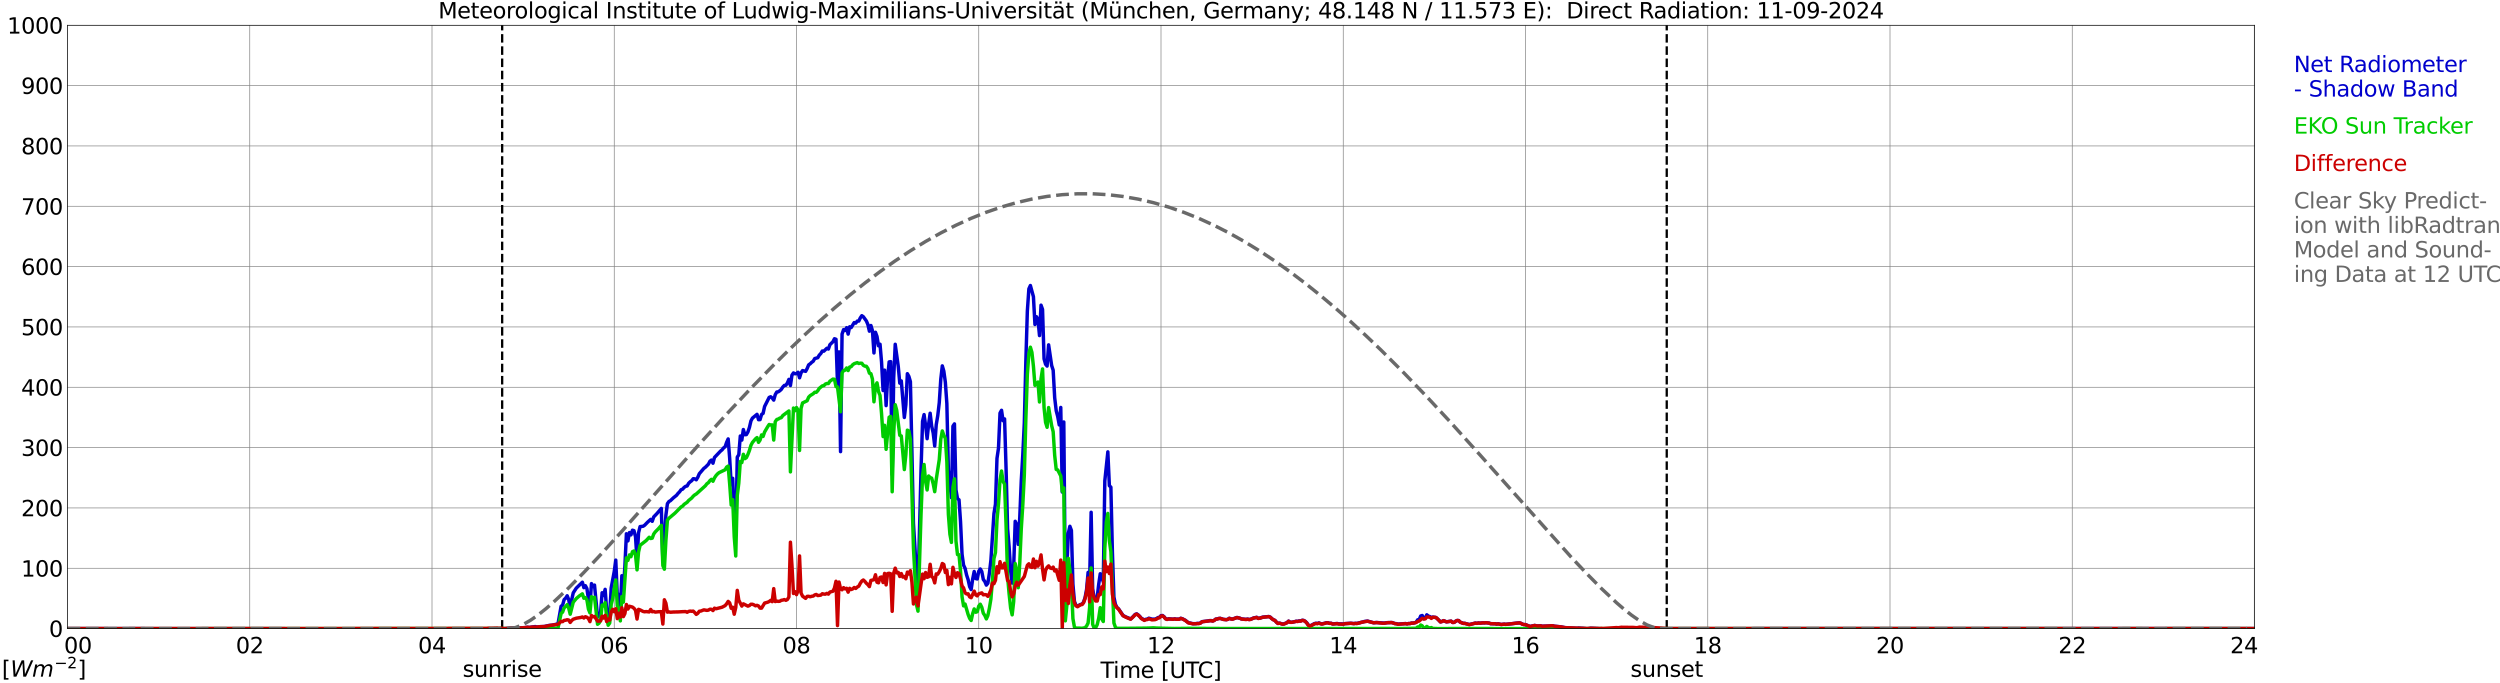 <?xml version="1.0" encoding="utf-8" standalone="no"?>
<!DOCTYPE svg PUBLIC "-//W3C//DTD SVG 1.1//EN"
  "http://www.w3.org/Graphics/SVG/1.1/DTD/svg11.dtd">
<svg xmlns:xlink="http://www.w3.org/1999/xlink" width="1085.4pt" height="296.64pt" viewBox="0 0 1085.4 296.64" xmlns="http://www.w3.org/2000/svg" version="1.1">
 <defs>
  <style type="text/css">*{stroke-linejoin: round; stroke-linecap: butt}</style>
 </defs>
 <g id="figure_1">
  <g id="patch_1">
   <path d="M 0 296.64 
L 1085.4 296.64 
L 1085.4 0 
L 0 0 
z
" style="fill: #ffffff"/>
  </g>
  <g id="axes_1">
   <g id="patch_2">
    <path d="M 29.306 272.909 
L 978.814 272.909 
L 978.814 10.976 
L 29.306 10.976 
z
" style="fill: #ffffff"/>
   </g>
   <g id="patch_3">
    <path d="M 978.814 272.909 
L 978.814 272.909 
L 978.814 10.976 
L 978.814 10.976 
z
" clip-path="url(#paf661bdd4a)" style="fill: #d3d3d3; opacity: 0.25; stroke: #d3d3d3; stroke-linejoin: miter"/>
   </g>
   <g id="matplotlib.axis_1">
    <g id="xtick_1">
     <g id="line2d_1">
      <path d="M 29.306 272.909 
L 29.306 10.976 
" clip-path="url(#paf661bdd4a)" style="fill: none; stroke: #808080; stroke-width: 0.3; stroke-linecap: square"/>
     </g>
     <g id="line2d_2"/>
     <g id="text_1">
      <!--    00 -->
      <g transform="translate(18.733 283.627) scale(0.095 -0.095)">
       <defs>
        <path id="DejaVuSans-20" transform="scale(0.016)"/>
        <path id="DejaVuSans-30" d="M 2034 4250 
Q 1547 4250 1301 3770 
Q 1056 3291 1056 2328 
Q 1056 1369 1301 889 
Q 1547 409 2034 409 
Q 2525 409 2770 889 
Q 3016 1369 3016 2328 
Q 3016 3291 2770 3770 
Q 2525 4250 2034 4250 
z
M 2034 4750 
Q 2819 4750 3233 4129 
Q 3647 3509 3647 2328 
Q 3647 1150 3233 529 
Q 2819 -91 2034 -91 
Q 1250 -91 836 529 
Q 422 1150 422 2328 
Q 422 3509 836 4129 
Q 1250 4750 2034 4750 
z
" transform="scale(0.016)"/>
       </defs>
       <use xlink:href="#DejaVuSans-20"/>
       <use xlink:href="#DejaVuSans-20" transform="translate(31.787 0)"/>
       <use xlink:href="#DejaVuSans-20" transform="translate(63.574 0)"/>
       <use xlink:href="#DejaVuSans-30" transform="translate(95.361 0)"/>
       <use xlink:href="#DejaVuSans-30" transform="translate(158.984 0)"/>
      </g>
     </g>
    </g>
    <g id="xtick_2">
     <g id="line2d_3">
      <path d="M 108.431 272.909 
L 108.431 10.976 
" clip-path="url(#paf661bdd4a)" style="fill: none; stroke: #808080; stroke-width: 0.3; stroke-linecap: square"/>
     </g>
     <g id="line2d_4"/>
     <g id="text_2">
      <!-- 02 -->
      <g transform="translate(102.387 283.627) scale(0.095 -0.095)">
       <defs>
        <path id="DejaVuSans-32" d="M 1228 531 
L 3431 531 
L 3431 0 
L 469 0 
L 469 531 
Q 828 903 1448 1529 
Q 2069 2156 2228 2338 
Q 2531 2678 2651 2914 
Q 2772 3150 2772 3378 
Q 2772 3750 2511 3984 
Q 2250 4219 1831 4219 
Q 1534 4219 1204 4116 
Q 875 4013 500 3803 
L 500 4441 
Q 881 4594 1212 4672 
Q 1544 4750 1819 4750 
Q 2544 4750 2975 4387 
Q 3406 4025 3406 3419 
Q 3406 3131 3298 2873 
Q 3191 2616 2906 2266 
Q 2828 2175 2409 1742 
Q 1991 1309 1228 531 
z
" transform="scale(0.016)"/>
       </defs>
       <use xlink:href="#DejaVuSans-30"/>
       <use xlink:href="#DejaVuSans-32" transform="translate(63.623 0)"/>
      </g>
     </g>
    </g>
    <g id="xtick_3">
     <g id="line2d_5">
      <path d="M 187.557 272.909 
L 187.557 10.976 
" clip-path="url(#paf661bdd4a)" style="fill: none; stroke: #808080; stroke-width: 0.3; stroke-linecap: square"/>
     </g>
     <g id="line2d_6"/>
     <g id="text_3">
      <!-- 04 -->
      <g transform="translate(181.513 283.627) scale(0.095 -0.095)">
       <defs>
        <path id="DejaVuSans-34" d="M 2419 4116 
L 825 1625 
L 2419 1625 
L 2419 4116 
z
M 2253 4666 
L 3047 4666 
L 3047 1625 
L 3713 1625 
L 3713 1100 
L 3047 1100 
L 3047 0 
L 2419 0 
L 2419 1100 
L 313 1100 
L 313 1709 
L 2253 4666 
z
" transform="scale(0.016)"/>
       </defs>
       <use xlink:href="#DejaVuSans-30"/>
       <use xlink:href="#DejaVuSans-34" transform="translate(63.623 0)"/>
      </g>
     </g>
    </g>
    <g id="xtick_4">
     <g id="line2d_7">
      <path d="M 266.683 272.909 
L 266.683 10.976 
" clip-path="url(#paf661bdd4a)" style="fill: none; stroke: #808080; stroke-width: 0.3; stroke-linecap: square"/>
     </g>
     <g id="line2d_8"/>
     <g id="text_4">
      <!-- 06 -->
      <g transform="translate(260.638 283.627) scale(0.095 -0.095)">
       <defs>
        <path id="DejaVuSans-36" d="M 2113 2584 
Q 1688 2584 1439 2293 
Q 1191 2003 1191 1497 
Q 1191 994 1439 701 
Q 1688 409 2113 409 
Q 2538 409 2786 701 
Q 3034 994 3034 1497 
Q 3034 2003 2786 2293 
Q 2538 2584 2113 2584 
z
M 3366 4563 
L 3366 3988 
Q 3128 4100 2886 4159 
Q 2644 4219 2406 4219 
Q 1781 4219 1451 3797 
Q 1122 3375 1075 2522 
Q 1259 2794 1537 2939 
Q 1816 3084 2150 3084 
Q 2853 3084 3261 2657 
Q 3669 2231 3669 1497 
Q 3669 778 3244 343 
Q 2819 -91 2113 -91 
Q 1303 -91 875 529 
Q 447 1150 447 2328 
Q 447 3434 972 4092 
Q 1497 4750 2381 4750 
Q 2619 4750 2861 4703 
Q 3103 4656 3366 4563 
z
" transform="scale(0.016)"/>
       </defs>
       <use xlink:href="#DejaVuSans-30"/>
       <use xlink:href="#DejaVuSans-36" transform="translate(63.623 0)"/>
      </g>
     </g>
    </g>
    <g id="xtick_5">
     <g id="line2d_9">
      <path d="M 345.808 272.909 
L 345.808 10.976 
" clip-path="url(#paf661bdd4a)" style="fill: none; stroke: #808080; stroke-width: 0.3; stroke-linecap: square"/>
     </g>
     <g id="line2d_10"/>
     <g id="text_5">
      <!-- 08 -->
      <g transform="translate(339.764 283.627) scale(0.095 -0.095)">
       <defs>
        <path id="DejaVuSans-38" d="M 2034 2216 
Q 1584 2216 1326 1975 
Q 1069 1734 1069 1313 
Q 1069 891 1326 650 
Q 1584 409 2034 409 
Q 2484 409 2743 651 
Q 3003 894 3003 1313 
Q 3003 1734 2745 1975 
Q 2488 2216 2034 2216 
z
M 1403 2484 
Q 997 2584 770 2862 
Q 544 3141 544 3541 
Q 544 4100 942 4425 
Q 1341 4750 2034 4750 
Q 2731 4750 3128 4425 
Q 3525 4100 3525 3541 
Q 3525 3141 3298 2862 
Q 3072 2584 2669 2484 
Q 3125 2378 3379 2068 
Q 3634 1759 3634 1313 
Q 3634 634 3220 271 
Q 2806 -91 2034 -91 
Q 1263 -91 848 271 
Q 434 634 434 1313 
Q 434 1759 690 2068 
Q 947 2378 1403 2484 
z
M 1172 3481 
Q 1172 3119 1398 2916 
Q 1625 2713 2034 2713 
Q 2441 2713 2670 2916 
Q 2900 3119 2900 3481 
Q 2900 3844 2670 4047 
Q 2441 4250 2034 4250 
Q 1625 4250 1398 4047 
Q 1172 3844 1172 3481 
z
" transform="scale(0.016)"/>
       </defs>
       <use xlink:href="#DejaVuSans-30"/>
       <use xlink:href="#DejaVuSans-38" transform="translate(63.623 0)"/>
      </g>
     </g>
    </g>
    <g id="xtick_6">
     <g id="line2d_11">
      <path d="M 424.934 272.909 
L 424.934 10.976 
" clip-path="url(#paf661bdd4a)" style="fill: none; stroke: #808080; stroke-width: 0.3; stroke-linecap: square"/>
     </g>
     <g id="line2d_12"/>
     <g id="text_6">
      <!-- 10 -->
      <g transform="translate(418.89 283.627) scale(0.095 -0.095)">
       <defs>
        <path id="DejaVuSans-31" d="M 794 531 
L 1825 531 
L 1825 4091 
L 703 3866 
L 703 4441 
L 1819 4666 
L 2450 4666 
L 2450 531 
L 3481 531 
L 3481 0 
L 794 0 
L 794 531 
z
" transform="scale(0.016)"/>
       </defs>
       <use xlink:href="#DejaVuSans-31"/>
       <use xlink:href="#DejaVuSans-30" transform="translate(63.623 0)"/>
      </g>
     </g>
    </g>
    <g id="xtick_7">
     <g id="line2d_13">
      <path d="M 504.06 272.909 
L 504.06 10.976 
" clip-path="url(#paf661bdd4a)" style="fill: none; stroke: #808080; stroke-width: 0.3; stroke-linecap: square"/>
     </g>
     <g id="line2d_14"/>
     <g id="text_7">
      <!-- 12 -->
      <g transform="translate(498.015 283.627) scale(0.095 -0.095)">
       <use xlink:href="#DejaVuSans-31"/>
       <use xlink:href="#DejaVuSans-32" transform="translate(63.623 0)"/>
      </g>
     </g>
    </g>
    <g id="xtick_8">
     <g id="line2d_15">
      <path d="M 583.185 272.909 
L 583.185 10.976 
" clip-path="url(#paf661bdd4a)" style="fill: none; stroke: #808080; stroke-width: 0.3; stroke-linecap: square"/>
     </g>
     <g id="line2d_16"/>
     <g id="text_8">
      <!-- 14 -->
      <g transform="translate(577.141 283.627) scale(0.095 -0.095)">
       <use xlink:href="#DejaVuSans-31"/>
       <use xlink:href="#DejaVuSans-34" transform="translate(63.623 0)"/>
      </g>
     </g>
    </g>
    <g id="xtick_9">
     <g id="line2d_17">
      <path d="M 662.311 272.909 
L 662.311 10.976 
" clip-path="url(#paf661bdd4a)" style="fill: none; stroke: #808080; stroke-width: 0.3; stroke-linecap: square"/>
     </g>
     <g id="line2d_18"/>
     <g id="text_9">
      <!-- 16 -->
      <g transform="translate(656.267 283.627) scale(0.095 -0.095)">
       <use xlink:href="#DejaVuSans-31"/>
       <use xlink:href="#DejaVuSans-36" transform="translate(63.623 0)"/>
      </g>
     </g>
    </g>
    <g id="xtick_10">
     <g id="line2d_19">
      <path d="M 741.437 272.909 
L 741.437 10.976 
" clip-path="url(#paf661bdd4a)" style="fill: none; stroke: #808080; stroke-width: 0.3; stroke-linecap: square"/>
     </g>
     <g id="line2d_20"/>
     <g id="text_10">
      <!-- 18 -->
      <g transform="translate(735.392 283.627) scale(0.095 -0.095)">
       <use xlink:href="#DejaVuSans-31"/>
       <use xlink:href="#DejaVuSans-38" transform="translate(63.623 0)"/>
      </g>
     </g>
    </g>
    <g id="xtick_11">
     <g id="line2d_21">
      <path d="M 820.562 272.909 
L 820.562 10.976 
" clip-path="url(#paf661bdd4a)" style="fill: none; stroke: #808080; stroke-width: 0.3; stroke-linecap: square"/>
     </g>
     <g id="line2d_22"/>
     <g id="text_11">
      <!-- 20 -->
      <g transform="translate(814.518 283.627) scale(0.095 -0.095)">
       <use xlink:href="#DejaVuSans-32"/>
       <use xlink:href="#DejaVuSans-30" transform="translate(63.623 0)"/>
      </g>
     </g>
    </g>
    <g id="xtick_12">
     <g id="line2d_23">
      <path d="M 899.688 272.909 
L 899.688 10.976 
" clip-path="url(#paf661bdd4a)" style="fill: none; stroke: #808080; stroke-width: 0.3; stroke-linecap: square"/>
     </g>
     <g id="line2d_24"/>
     <g id="text_12">
      <!-- 22 -->
      <g transform="translate(893.644 283.627) scale(0.095 -0.095)">
       <use xlink:href="#DejaVuSans-32"/>
       <use xlink:href="#DejaVuSans-32" transform="translate(63.623 0)"/>
      </g>
     </g>
    </g>
    <g id="xtick_13">
     <g id="line2d_25">
      <path d="M 978.814 272.909 
L 978.814 10.976 
" clip-path="url(#paf661bdd4a)" style="fill: none; stroke: #808080; stroke-width: 0.3; stroke-linecap: square"/>
     </g>
     <g id="line2d_26"/>
     <g id="text_13">
      <!-- 24    -->
      <g transform="translate(968.241 283.627) scale(0.095 -0.095)">
       <use xlink:href="#DejaVuSans-32"/>
       <use xlink:href="#DejaVuSans-34" transform="translate(63.623 0)"/>
       <use xlink:href="#DejaVuSans-20" transform="translate(127.246 0)"/>
       <use xlink:href="#DejaVuSans-20" transform="translate(159.033 0)"/>
       <use xlink:href="#DejaVuSans-20" transform="translate(190.82 0)"/>
      </g>
     </g>
    </g>
    <g id="text_14">
     <!-- Time [UTC] -->
     <g transform="translate(477.806 294.322) scale(0.095 -0.095)">
      <defs>
       <path id="DejaVuSans-54" d="M -19 4666 
L 3928 4666 
L 3928 4134 
L 2272 4134 
L 2272 0 
L 1638 0 
L 1638 4134 
L -19 4134 
L -19 4666 
z
" transform="scale(0.016)"/>
       <path id="DejaVuSans-69" d="M 603 3500 
L 1178 3500 
L 1178 0 
L 603 0 
L 603 3500 
z
M 603 4863 
L 1178 4863 
L 1178 4134 
L 603 4134 
L 603 4863 
z
" transform="scale(0.016)"/>
       <path id="DejaVuSans-6d" d="M 3328 2828 
Q 3544 3216 3844 3400 
Q 4144 3584 4550 3584 
Q 5097 3584 5394 3201 
Q 5691 2819 5691 2113 
L 5691 0 
L 5113 0 
L 5113 2094 
Q 5113 2597 4934 2840 
Q 4756 3084 4391 3084 
Q 3944 3084 3684 2787 
Q 3425 2491 3425 1978 
L 3425 0 
L 2847 0 
L 2847 2094 
Q 2847 2600 2669 2842 
Q 2491 3084 2119 3084 
Q 1678 3084 1418 2786 
Q 1159 2488 1159 1978 
L 1159 0 
L 581 0 
L 581 3500 
L 1159 3500 
L 1159 2956 
Q 1356 3278 1631 3431 
Q 1906 3584 2284 3584 
Q 2666 3584 2933 3390 
Q 3200 3197 3328 2828 
z
" transform="scale(0.016)"/>
       <path id="DejaVuSans-65" d="M 3597 1894 
L 3597 1613 
L 953 1613 
Q 991 1019 1311 708 
Q 1631 397 2203 397 
Q 2534 397 2845 478 
Q 3156 559 3463 722 
L 3463 178 
Q 3153 47 2828 -22 
Q 2503 -91 2169 -91 
Q 1331 -91 842 396 
Q 353 884 353 1716 
Q 353 2575 817 3079 
Q 1281 3584 2069 3584 
Q 2775 3584 3186 3129 
Q 3597 2675 3597 1894 
z
M 3022 2063 
Q 3016 2534 2758 2815 
Q 2500 3097 2075 3097 
Q 1594 3097 1305 2825 
Q 1016 2553 972 2059 
L 3022 2063 
z
" transform="scale(0.016)"/>
       <path id="DejaVuSans-5b" d="M 550 4863 
L 1875 4863 
L 1875 4416 
L 1125 4416 
L 1125 -397 
L 1875 -397 
L 1875 -844 
L 550 -844 
L 550 4863 
z
" transform="scale(0.016)"/>
       <path id="DejaVuSans-55" d="M 556 4666 
L 1191 4666 
L 1191 1831 
Q 1191 1081 1462 751 
Q 1734 422 2344 422 
Q 2950 422 3222 751 
Q 3494 1081 3494 1831 
L 3494 4666 
L 4128 4666 
L 4128 1753 
Q 4128 841 3676 375 
Q 3225 -91 2344 -91 
Q 1459 -91 1007 375 
Q 556 841 556 1753 
L 556 4666 
z
" transform="scale(0.016)"/>
       <path id="DejaVuSans-43" d="M 4122 4306 
L 4122 3641 
Q 3803 3938 3442 4084 
Q 3081 4231 2675 4231 
Q 1875 4231 1450 3742 
Q 1025 3253 1025 2328 
Q 1025 1406 1450 917 
Q 1875 428 2675 428 
Q 3081 428 3442 575 
Q 3803 722 4122 1019 
L 4122 359 
Q 3791 134 3420 21 
Q 3050 -91 2638 -91 
Q 1578 -91 968 557 
Q 359 1206 359 2328 
Q 359 3453 968 4101 
Q 1578 4750 2638 4750 
Q 3056 4750 3426 4639 
Q 3797 4528 4122 4306 
z
" transform="scale(0.016)"/>
       <path id="DejaVuSans-5d" d="M 1947 4863 
L 1947 -844 
L 622 -844 
L 622 -397 
L 1369 -397 
L 1369 4416 
L 622 4416 
L 622 4863 
L 1947 4863 
z
" transform="scale(0.016)"/>
      </defs>
      <use xlink:href="#DejaVuSans-54"/>
      <use xlink:href="#DejaVuSans-69" transform="translate(57.959 0)"/>
      <use xlink:href="#DejaVuSans-6d" transform="translate(85.742 0)"/>
      <use xlink:href="#DejaVuSans-65" transform="translate(183.154 0)"/>
      <use xlink:href="#DejaVuSans-20" transform="translate(244.678 0)"/>
      <use xlink:href="#DejaVuSans-5b" transform="translate(276.465 0)"/>
      <use xlink:href="#DejaVuSans-55" transform="translate(315.479 0)"/>
      <use xlink:href="#DejaVuSans-54" transform="translate(388.672 0)"/>
      <use xlink:href="#DejaVuSans-43" transform="translate(443.881 0)"/>
      <use xlink:href="#DejaVuSans-5d" transform="translate(513.705 0)"/>
     </g>
    </g>
   </g>
   <g id="matplotlib.axis_2">
    <g id="ytick_1">
     <g id="line2d_27">
      <path d="M 29.306 272.909 
L 978.814 272.909 
" clip-path="url(#paf661bdd4a)" style="fill: none; stroke: #808080; stroke-width: 0.3; stroke-linecap: square"/>
     </g>
     <g id="line2d_28"/>
     <g id="text_15">
      <!-- 0 -->
      <g transform="translate(21.261 276.518) scale(0.095 -0.095)">
       <use xlink:href="#DejaVuSans-30"/>
      </g>
     </g>
    </g>
    <g id="ytick_2">
     <g id="line2d_29">
      <path d="M 29.306 246.715 
L 978.814 246.715 
" clip-path="url(#paf661bdd4a)" style="fill: none; stroke: #808080; stroke-width: 0.3; stroke-linecap: square"/>
     </g>
     <g id="line2d_30"/>
     <g id="text_16">
      <!-- 100 -->
      <g transform="translate(9.173 250.325) scale(0.095 -0.095)">
       <use xlink:href="#DejaVuSans-31"/>
       <use xlink:href="#DejaVuSans-30" transform="translate(63.623 0)"/>
       <use xlink:href="#DejaVuSans-30" transform="translate(127.246 0)"/>
      </g>
     </g>
    </g>
    <g id="ytick_3">
     <g id="line2d_31">
      <path d="M 29.306 220.522 
L 978.814 220.522 
" clip-path="url(#paf661bdd4a)" style="fill: none; stroke: #808080; stroke-width: 0.3; stroke-linecap: square"/>
     </g>
     <g id="line2d_32"/>
     <g id="text_17">
      <!-- 200 -->
      <g transform="translate(9.173 224.131) scale(0.095 -0.095)">
       <use xlink:href="#DejaVuSans-32"/>
       <use xlink:href="#DejaVuSans-30" transform="translate(63.623 0)"/>
       <use xlink:href="#DejaVuSans-30" transform="translate(127.246 0)"/>
      </g>
     </g>
    </g>
    <g id="ytick_4">
     <g id="line2d_33">
      <path d="M 29.306 194.329 
L 978.814 194.329 
" clip-path="url(#paf661bdd4a)" style="fill: none; stroke: #808080; stroke-width: 0.3; stroke-linecap: square"/>
     </g>
     <g id="line2d_34"/>
     <g id="text_18">
      <!-- 300 -->
      <g transform="translate(9.173 197.938) scale(0.095 -0.095)">
       <defs>
        <path id="DejaVuSans-33" d="M 2597 2516 
Q 3050 2419 3304 2112 
Q 3559 1806 3559 1356 
Q 3559 666 3084 287 
Q 2609 -91 1734 -91 
Q 1441 -91 1130 -33 
Q 819 25 488 141 
L 488 750 
Q 750 597 1062 519 
Q 1375 441 1716 441 
Q 2309 441 2620 675 
Q 2931 909 2931 1356 
Q 2931 1769 2642 2001 
Q 2353 2234 1838 2234 
L 1294 2234 
L 1294 2753 
L 1863 2753 
Q 2328 2753 2575 2939 
Q 2822 3125 2822 3475 
Q 2822 3834 2567 4026 
Q 2313 4219 1838 4219 
Q 1578 4219 1281 4162 
Q 984 4106 628 3988 
L 628 4550 
Q 988 4650 1302 4700 
Q 1616 4750 1894 4750 
Q 2613 4750 3031 4423 
Q 3450 4097 3450 3541 
Q 3450 3153 3228 2886 
Q 3006 2619 2597 2516 
z
" transform="scale(0.016)"/>
       </defs>
       <use xlink:href="#DejaVuSans-33"/>
       <use xlink:href="#DejaVuSans-30" transform="translate(63.623 0)"/>
       <use xlink:href="#DejaVuSans-30" transform="translate(127.246 0)"/>
      </g>
     </g>
    </g>
    <g id="ytick_5">
     <g id="line2d_35">
      <path d="M 29.306 168.136 
L 978.814 168.136 
" clip-path="url(#paf661bdd4a)" style="fill: none; stroke: #808080; stroke-width: 0.3; stroke-linecap: square"/>
     </g>
     <g id="line2d_36"/>
     <g id="text_19">
      <!-- 400 -->
      <g transform="translate(9.173 171.745) scale(0.095 -0.095)">
       <use xlink:href="#DejaVuSans-34"/>
       <use xlink:href="#DejaVuSans-30" transform="translate(63.623 0)"/>
       <use xlink:href="#DejaVuSans-30" transform="translate(127.246 0)"/>
      </g>
     </g>
    </g>
    <g id="ytick_6">
     <g id="line2d_37">
      <path d="M 29.306 141.942 
L 978.814 141.942 
" clip-path="url(#paf661bdd4a)" style="fill: none; stroke: #808080; stroke-width: 0.3; stroke-linecap: square"/>
     </g>
     <g id="line2d_38"/>
     <g id="text_20">
      <!-- 500 -->
      <g transform="translate(9.173 145.551) scale(0.095 -0.095)">
       <defs>
        <path id="DejaVuSans-35" d="M 691 4666 
L 3169 4666 
L 3169 4134 
L 1269 4134 
L 1269 2991 
Q 1406 3038 1543 3061 
Q 1681 3084 1819 3084 
Q 2600 3084 3056 2656 
Q 3513 2228 3513 1497 
Q 3513 744 3044 326 
Q 2575 -91 1722 -91 
Q 1428 -91 1123 -41 
Q 819 9 494 109 
L 494 744 
Q 775 591 1075 516 
Q 1375 441 1709 441 
Q 2250 441 2565 725 
Q 2881 1009 2881 1497 
Q 2881 1984 2565 2268 
Q 2250 2553 1709 2553 
Q 1456 2553 1204 2497 
Q 953 2441 691 2322 
L 691 4666 
z
" transform="scale(0.016)"/>
       </defs>
       <use xlink:href="#DejaVuSans-35"/>
       <use xlink:href="#DejaVuSans-30" transform="translate(63.623 0)"/>
       <use xlink:href="#DejaVuSans-30" transform="translate(127.246 0)"/>
      </g>
     </g>
    </g>
    <g id="ytick_7">
     <g id="line2d_39">
      <path d="M 29.306 115.749 
L 978.814 115.749 
" clip-path="url(#paf661bdd4a)" style="fill: none; stroke: #808080; stroke-width: 0.3; stroke-linecap: square"/>
     </g>
     <g id="line2d_40"/>
     <g id="text_21">
      <!-- 600 -->
      <g transform="translate(9.173 119.358) scale(0.095 -0.095)">
       <use xlink:href="#DejaVuSans-36"/>
       <use xlink:href="#DejaVuSans-30" transform="translate(63.623 0)"/>
       <use xlink:href="#DejaVuSans-30" transform="translate(127.246 0)"/>
      </g>
     </g>
    </g>
    <g id="ytick_8">
     <g id="line2d_41">
      <path d="M 29.306 89.556 
L 978.814 89.556 
" clip-path="url(#paf661bdd4a)" style="fill: none; stroke: #808080; stroke-width: 0.3; stroke-linecap: square"/>
     </g>
     <g id="line2d_42"/>
     <g id="text_22">
      <!-- 700 -->
      <g transform="translate(9.173 93.165) scale(0.095 -0.095)">
       <defs>
        <path id="DejaVuSans-37" d="M 525 4666 
L 3525 4666 
L 3525 4397 
L 1831 0 
L 1172 0 
L 2766 4134 
L 525 4134 
L 525 4666 
z
" transform="scale(0.016)"/>
       </defs>
       <use xlink:href="#DejaVuSans-37"/>
       <use xlink:href="#DejaVuSans-30" transform="translate(63.623 0)"/>
       <use xlink:href="#DejaVuSans-30" transform="translate(127.246 0)"/>
      </g>
     </g>
    </g>
    <g id="ytick_9">
     <g id="line2d_43">
      <path d="M 29.306 63.362 
L 978.814 63.362 
" clip-path="url(#paf661bdd4a)" style="fill: none; stroke: #808080; stroke-width: 0.3; stroke-linecap: square"/>
     </g>
     <g id="line2d_44"/>
     <g id="text_23">
      <!-- 800 -->
      <g transform="translate(9.173 66.972) scale(0.095 -0.095)">
       <use xlink:href="#DejaVuSans-38"/>
       <use xlink:href="#DejaVuSans-30" transform="translate(63.623 0)"/>
       <use xlink:href="#DejaVuSans-30" transform="translate(127.246 0)"/>
      </g>
     </g>
    </g>
    <g id="ytick_10">
     <g id="line2d_45">
      <path d="M 29.306 37.169 
L 978.814 37.169 
" clip-path="url(#paf661bdd4a)" style="fill: none; stroke: #808080; stroke-width: 0.3; stroke-linecap: square"/>
     </g>
     <g id="line2d_46"/>
     <g id="text_24">
      <!-- 900 -->
      <g transform="translate(9.173 40.778) scale(0.095 -0.095)">
       <defs>
        <path id="DejaVuSans-39" d="M 703 97 
L 703 672 
Q 941 559 1184 500 
Q 1428 441 1663 441 
Q 2288 441 2617 861 
Q 2947 1281 2994 2138 
Q 2813 1869 2534 1725 
Q 2256 1581 1919 1581 
Q 1219 1581 811 2004 
Q 403 2428 403 3163 
Q 403 3881 828 4315 
Q 1253 4750 1959 4750 
Q 2769 4750 3195 4129 
Q 3622 3509 3622 2328 
Q 3622 1225 3098 567 
Q 2575 -91 1691 -91 
Q 1453 -91 1209 -44 
Q 966 3 703 97 
z
M 1959 2075 
Q 2384 2075 2632 2365 
Q 2881 2656 2881 3163 
Q 2881 3666 2632 3958 
Q 2384 4250 1959 4250 
Q 1534 4250 1286 3958 
Q 1038 3666 1038 3163 
Q 1038 2656 1286 2365 
Q 1534 2075 1959 2075 
z
" transform="scale(0.016)"/>
       </defs>
       <use xlink:href="#DejaVuSans-39"/>
       <use xlink:href="#DejaVuSans-30" transform="translate(63.623 0)"/>
       <use xlink:href="#DejaVuSans-30" transform="translate(127.246 0)"/>
      </g>
     </g>
    </g>
    <g id="ytick_11">
     <g id="line2d_47">
      <path d="M 29.306 10.976 
L 978.814 10.976 
" clip-path="url(#paf661bdd4a)" style="fill: none; stroke: #808080; stroke-width: 0.3; stroke-linecap: square"/>
     </g>
     <g id="line2d_48"/>
     <g id="text_25">
      <!-- 1000 -->
      <g transform="translate(3.128 14.585) scale(0.095 -0.095)">
       <use xlink:href="#DejaVuSans-31"/>
       <use xlink:href="#DejaVuSans-30" transform="translate(63.623 0)"/>
       <use xlink:href="#DejaVuSans-30" transform="translate(127.246 0)"/>
       <use xlink:href="#DejaVuSans-30" transform="translate(190.869 0)"/>
      </g>
     </g>
    </g>
   </g>
   <g id="line2d_49">
    <path d="M 218.02 272.909 
L 218.02 10.976 
" clip-path="url(#paf661bdd4a)" style="fill: none; stroke-dasharray: 3.7,1.6; stroke-dashoffset: 0; stroke: #000000"/>
   </g>
   <g id="line2d_50">
    <path d="M 723.633 272.909 
L 723.633 10.976 
" clip-path="url(#paf661bdd4a)" style="fill: none; stroke-dasharray: 3.7,1.6; stroke-dashoffset: 0; stroke: #000000"/>
   </g>
   <g id="line2d_51">
    <path d="M 29.306 272.909 
L 211.295 272.995 
L 211.954 273.076 
L 213.273 273.066 
L 215.91 273.137 
L 216.57 273.045 
L 217.229 273.105 
L 219.867 272.856 
L 224.482 272.568 
L 225.142 272.668 
L 226.461 272.571 
L 227.779 272.49 
L 229.098 272.317 
L 229.757 272.416 
L 232.395 272.031 
L 233.054 272.225 
L 234.373 272.081 
L 236.351 272.008 
L 238.329 271.539 
L 239.648 271.442 
L 241.626 271.002 
L 242.286 270.703 
L 243.604 263.212 
L 244.264 262.725 
L 244.923 260.331 
L 245.583 259.692 
L 246.242 258.665 
L 246.901 260.312 
L 247.561 263.99 
L 248.22 260.328 
L 248.88 257.397 
L 250.198 255.349 
L 252.176 253.416 
L 252.836 252.777 
L 253.495 255.142 
L 254.155 254.293 
L 254.814 255.564 
L 255.473 260.074 
L 256.133 263.084 
L 256.792 253.379 
L 257.451 254.665 
L 258.111 254.026 
L 259.43 267.783 
L 260.089 267.311 
L 260.748 265.923 
L 261.408 257.347 
L 262.067 258.55 
L 262.726 255.873 
L 263.386 264.776 
L 264.045 267.327 
L 264.705 266.827 
L 265.364 255.181 
L 266.683 248.075 
L 267.342 243.182 
L 268.002 258.702 
L 268.661 258.055 
L 269.32 264.577 
L 269.98 249.961 
L 270.639 256.232 
L 271.298 245.838 
L 271.958 231.741 
L 272.617 234.821 
L 273.277 231.222 
L 273.936 232.22 
L 274.595 230.188 
L 275.255 230.402 
L 275.914 233.032 
L 276.573 243.274 
L 277.233 231.311 
L 277.892 228.632 
L 279.211 228.48 
L 279.87 228.034 
L 281.189 226.678 
L 282.508 225.494 
L 283.167 226.334 
L 283.827 224.412 
L 285.145 223.042 
L 287.124 220.742 
L 287.783 243.567 
L 288.442 234.612 
L 289.102 223.699 
L 289.761 218.683 
L 290.42 217.743 
L 291.08 217.366 
L 292.399 216.109 
L 293.717 215.045 
L 294.377 214.204 
L 295.036 213.544 
L 295.696 212.622 
L 296.355 212.381 
L 297.014 211.619 
L 297.674 211.145 
L 298.333 210.983 
L 298.992 209.817 
L 299.652 209.178 
L 300.311 208.701 
L 300.971 207.839 
L 301.63 207.897 
L 302.289 208.306 
L 302.949 207.216 
L 303.608 205.678 
L 305.586 203.358 
L 306.246 202.868 
L 307.564 201.537 
L 308.224 200.251 
L 308.883 199.743 
L 309.543 201.11 
L 310.202 198.604 
L 312.839 195.835 
L 313.499 195.298 
L 314.158 194.46 
L 314.818 193.973 
L 315.477 192.029 
L 316.136 190.562 
L 316.796 198.981 
L 317.455 210.443 
L 318.114 207.666 
L 318.774 226.803 
L 319.433 232.241 
L 320.093 198.462 
L 320.752 197.448 
L 321.411 189.295 
L 322.071 191.065 
L 322.73 186.487 
L 323.39 188.737 
L 324.049 188.687 
L 324.708 187.553 
L 325.368 185.578 
L 326.027 182.751 
L 326.686 181.526 
L 328.665 179.891 
L 329.324 182.217 
L 329.983 182.183 
L 330.643 179.933 
L 331.302 179.475 
L 331.961 176.468 
L 333.94 172.547 
L 334.599 172.258 
L 335.258 172.785 
L 335.918 173.707 
L 336.577 171.357 
L 337.236 170.205 
L 337.896 170.105 
L 338.555 169.65 
L 339.215 169.044 
L 339.874 168.02 
L 340.533 167.329 
L 341.193 167.266 
L 341.852 166.268 
L 342.512 164.715 
L 343.171 167.371 
L 343.83 162.894 
L 344.49 161.917 
L 345.149 162.284 
L 345.808 162.203 
L 346.468 161.616 
L 347.127 164.026 
L 347.787 161.875 
L 348.446 160.883 
L 349.765 161.221 
L 350.424 160.008 
L 351.083 158.407 
L 351.743 157.957 
L 352.402 157.31 
L 353.062 156.833 
L 353.721 155.675 
L 355.04 155.298 
L 355.699 154.182 
L 356.359 153.488 
L 357.018 152.393 
L 357.677 152.469 
L 358.996 151.207 
L 359.655 151.55 
L 360.315 149.646 
L 361.634 148.362 
L 362.293 147.066 
L 362.952 147.307 
L 363.612 166.705 
L 364.271 152.773 
L 364.93 196.079 
L 365.59 145.041 
L 366.249 143.108 
L 366.909 143.49 
L 367.568 142.259 
L 368.227 145.054 
L 368.887 141.874 
L 369.546 142.22 
L 370.865 140.051 
L 371.524 140.284 
L 372.184 139.409 
L 372.843 139.407 
L 373.502 138.029 
L 374.162 137.062 
L 374.821 137.516 
L 376.14 139.349 
L 376.799 140.892 
L 377.459 143.784 
L 378.118 141.324 
L 378.777 143.556 
L 379.437 153.234 
L 380.096 144.258 
L 380.756 146.089 
L 381.415 150.13 
L 382.074 149.452 
L 382.734 157.21 
L 383.393 169.542 
L 384.053 160.697 
L 384.712 176.096 
L 385.371 163.973 
L 386.031 157.121 
L 386.69 157.006 
L 387.349 206.008 
L 388.009 163.984 
L 388.668 149.478 
L 389.987 159.091 
L 390.646 166.352 
L 391.306 165.377 
L 392.624 181.243 
L 393.284 175.705 
L 393.943 162.247 
L 394.603 163.429 
L 395.262 165.718 
L 396.581 227.126 
L 397.899 248.931 
L 398.559 255.49 
L 399.878 203.866 
L 400.537 182.906 
L 401.196 180.009 
L 401.856 184.724 
L 402.515 190.46 
L 403.175 184.15 
L 403.834 179.409 
L 404.493 184.98 
L 405.153 187.987 
L 405.812 193.622 
L 406.471 184.433 
L 407.131 180.475 
L 407.79 174.838 
L 408.45 164.628 
L 409.109 158.85 
L 409.768 161.129 
L 410.428 165.925 
L 411.087 175.255 
L 411.746 204.217 
L 412.406 209.662 
L 413.065 216.067 
L 413.725 185.022 
L 414.384 184.035 
L 415.043 212.672 
L 415.703 216.494 
L 416.362 216.986 
L 417.022 226.473 
L 417.681 240.597 
L 418.34 245.369 
L 419 246.765 
L 419.659 249.654 
L 420.318 251.671 
L 420.978 254.704 
L 421.637 255.972 
L 422.297 251.42 
L 422.956 248.125 
L 423.615 251.184 
L 424.275 251.367 
L 424.934 248.012 
L 425.593 247.03 
L 426.253 248.156 
L 426.912 251.585 
L 427.572 252.454 
L 428.231 254.029 
L 428.89 253.24 
L 429.55 248.869 
L 430.209 243.247 
L 431.528 223.021 
L 432.187 218.917 
L 432.847 199.02 
L 433.506 194.546 
L 434.165 179.338 
L 434.825 178.134 
L 435.484 182.657 
L 436.144 181.874 
L 436.803 203.779 
L 437.462 229.572 
L 438.122 237.48 
L 438.781 247.931 
L 439.44 253.162 
L 440.1 246 
L 440.759 226.327 
L 441.419 227.759 
L 442.078 236.346 
L 442.737 224.716 
L 443.397 208.633 
L 444.056 197.393 
L 444.716 183.692 
L 445.375 156.998 
L 446.034 135.048 
L 446.694 125.422 
L 447.353 123.961 
L 448.672 128.809 
L 449.331 140.879 
L 449.991 137.505 
L 450.65 138.749 
L 451.309 145.691 
L 451.969 132.489 
L 452.628 134.33 
L 453.287 155.793 
L 453.947 158.124 
L 454.606 158.934 
L 455.266 149.722 
L 456.584 158.68 
L 457.244 160.733 
L 457.903 172.696 
L 458.563 178.306 
L 459.222 180.871 
L 459.881 184.472 
L 460.541 176.902 
L 461.2 213.628 
L 461.859 183.215 
L 462.519 257.334 
L 463.178 246.15 
L 463.838 231.492 
L 464.497 228.495 
L 465.156 230.274 
L 465.816 253.591 
L 466.475 261.103 
L 467.134 262.801 
L 467.794 263.16 
L 469.113 262.424 
L 469.772 262.345 
L 470.431 261.418 
L 471.091 259.498 
L 471.75 255.904 
L 472.409 248.52 
L 473.069 252.203 
L 473.728 222.419 
L 474.388 255.684 
L 475.047 259.524 
L 475.706 260.522 
L 476.366 259.22 
L 477.025 253.591 
L 477.685 249.104 
L 478.344 250.616 
L 479.003 252.606 
L 479.663 208.764 
L 480.981 196.183 
L 481.641 210.841 
L 482.3 211.52 
L 482.96 239.73 
L 483.619 259.223 
L 484.278 262.387 
L 484.938 263.744 
L 485.597 264.299 
L 487.575 267.212 
L 488.894 267.895 
L 490.872 268.7 
L 491.532 268.157 
L 492.85 266.74 
L 493.51 266.51 
L 494.169 266.979 
L 494.828 267.599 
L 495.488 268.388 
L 496.807 269.142 
L 497.466 268.872 
L 498.125 268.791 
L 498.785 268.388 
L 500.103 268.786 
L 501.422 268.796 
L 502.082 268.566 
L 502.741 268.129 
L 503.4 267.992 
L 504.06 267.298 
L 504.719 267.222 
L 505.379 267.757 
L 506.038 268.566 
L 506.697 268.859 
L 507.357 268.66 
L 509.335 268.82 
L 509.994 268.679 
L 510.654 268.817 
L 511.972 268.791 
L 512.632 268.44 
L 513.291 268.616 
L 514.61 269.297 
L 515.929 270.329 
L 517.907 270.777 
L 519.226 270.756 
L 519.885 270.63 
L 520.544 270.669 
L 521.204 270.468 
L 521.863 269.907 
L 524.501 269.593 
L 525.16 269.446 
L 525.819 269.43 
L 526.479 269.622 
L 527.138 269.347 
L 527.797 268.799 
L 528.457 268.718 
L 529.116 268.514 
L 529.776 268.456 
L 531.094 268.888 
L 532.413 269.032 
L 533.073 268.857 
L 533.732 268.432 
L 534.391 268.686 
L 535.051 268.794 
L 536.369 268.33 
L 537.029 268.071 
L 538.348 268.411 
L 539.007 268.715 
L 540.985 268.904 
L 541.644 268.775 
L 542.304 268.951 
L 542.963 268.87 
L 544.282 268.283 
L 545.601 268.019 
L 546.26 268.459 
L 546.919 268.375 
L 548.238 267.94 
L 550.876 267.662 
L 551.535 267.958 
L 552.195 268.595 
L 552.854 269.064 
L 553.513 269.331 
L 554.173 270.114 
L 554.832 270.661 
L 555.491 270.538 
L 556.81 270.921 
L 557.47 270.863 
L 558.788 270.3 
L 559.448 269.669 
L 560.107 270.132 
L 560.766 270.174 
L 562.085 269.902 
L 562.745 269.713 
L 563.404 269.763 
L 564.063 269.567 
L 564.723 269.593 
L 565.382 269.281 
L 566.042 269.378 
L 566.701 269.76 
L 567.36 270.423 
L 568.02 271.371 
L 568.679 271.686 
L 569.338 271.484 
L 570.657 270.748 
L 571.317 270.583 
L 571.976 270.688 
L 572.635 270.441 
L 573.295 270.732 
L 573.954 270.863 
L 575.273 270.554 
L 575.932 270.358 
L 576.592 270.392 
L 577.251 270.614 
L 577.91 270.578 
L 578.57 270.881 
L 580.548 270.695 
L 581.207 270.868 
L 582.526 270.853 
L 583.185 270.952 
L 583.845 270.75 
L 586.482 270.593 
L 587.801 270.722 
L 588.46 270.609 
L 589.12 270.659 
L 591.757 270.02 
L 592.417 269.802 
L 593.736 269.661 
L 595.714 270.208 
L 596.373 270.371 
L 597.692 270.266 
L 600.989 270.525 
L 602.307 270.324 
L 604.286 270.269 
L 605.604 270.714 
L 606.264 270.764 
L 606.923 270.965 
L 610.22 270.722 
L 610.879 270.855 
L 611.539 270.701 
L 612.198 270.706 
L 612.858 270.489 
L 613.517 270.515 
L 614.176 270.407 
L 614.836 270.135 
L 615.495 269.092 
L 616.154 269.019 
L 616.814 267.434 
L 617.473 267.227 
L 618.133 268.637 
L 618.792 268.364 
L 619.451 266.924 
L 620.111 267.453 
L 620.77 267.688 
L 621.429 268.045 
L 622.089 267.906 
L 623.408 268.074 
L 624.726 269.297 
L 625.386 269.999 
L 626.045 269.823 
L 626.705 269.462 
L 628.023 269.98 
L 630.001 269.677 
L 630.661 270.229 
L 631.32 270.214 
L 631.98 269.718 
L 632.639 269.373 
L 633.298 269.441 
L 633.958 270.106 
L 635.276 270.638 
L 635.936 270.622 
L 637.914 271.164 
L 640.552 270.507 
L 641.211 270.625 
L 641.87 270.457 
L 642.53 270.538 
L 643.848 270.407 
L 644.508 270.441 
L 645.167 270.352 
L 646.486 270.515 
L 647.145 270.769 
L 649.123 270.808 
L 649.783 270.944 
L 650.442 270.837 
L 651.761 271.122 
L 653.08 270.97 
L 653.739 271.062 
L 656.377 270.782 
L 658.355 270.541 
L 659.674 270.418 
L 660.333 270.622 
L 660.992 271.002 
L 661.652 271.164 
L 662.311 271.183 
L 664.289 271.989 
L 666.267 271.547 
L 667.586 271.769 
L 668.905 271.696 
L 669.564 271.879 
L 672.202 271.788 
L 674.18 271.68 
L 674.839 271.874 
L 677.477 272.12 
L 679.455 272.484 
L 684.73 272.791 
L 685.389 272.652 
L 686.708 272.765 
L 687.368 272.786 
L 688.686 272.943 
L 689.346 272.943 
L 690.664 272.744 
L 697.258 273.069 
L 701.215 273.336 
L 709.127 273.414 
L 710.446 273.302 
L 711.105 273.365 
L 711.765 273.54 
L 717.699 273.38 
L 719.018 273.281 
L 724.293 272.927 
L 978.154 272.909 
L 978.154 272.909 
" clip-path="url(#paf661bdd4a)" style="fill: none; stroke: #0000cc; stroke-width: 1.5; stroke-linecap: square"/>
   </g>
   <g id="line2d_52">
    <path d="M 28.646 272.929 
L 74.144 272.925 
L 96.563 272.924 
L 231.076 272.867 
L 231.736 272.662 
L 232.395 272.687 
L 233.054 272.879 
L 236.351 272.897 
L 241.626 272.781 
L 242.286 272.549 
L 243.604 266.338 
L 244.264 265.749 
L 244.923 263.9 
L 245.583 263.316 
L 246.242 262.516 
L 246.901 264.02 
L 247.561 266.662 
L 248.88 261.461 
L 250.198 259.86 
L 251.517 258.737 
L 252.836 257.825 
L 253.495 259.735 
L 254.155 259.442 
L 254.814 260.465 
L 255.473 264.437 
L 256.133 266.105 
L 256.792 259.078 
L 257.451 259.781 
L 258.111 259.292 
L 259.43 271.027 
L 260.089 270.545 
L 260.748 269.269 
L 261.408 262.692 
L 262.067 263.117 
L 262.726 261.614 
L 263.386 267.838 
L 264.045 271.443 
L 264.705 270.51 
L 265.364 262.366 
L 266.023 259.884 
L 266.683 255.395 
L 267.342 251.797 
L 268.002 263.03 
L 268.661 264.693 
L 269.32 269.567 
L 269.98 258.997 
L 270.639 261.442 
L 271.958 242.204 
L 272.617 243.301 
L 273.277 240.916 
L 273.936 241.696 
L 274.595 239.522 
L 275.255 239.208 
L 275.914 240.99 
L 276.573 247.415 
L 277.233 239.666 
L 277.892 236.758 
L 280.53 234.69 
L 281.849 233.263 
L 282.508 233.803 
L 283.167 233.643 
L 283.827 231.849 
L 284.486 230.935 
L 285.805 229.601 
L 287.124 228.095 
L 287.783 245.539 
L 288.442 247.123 
L 289.102 234.724 
L 289.761 225.829 
L 290.42 225.005 
L 293.058 222.769 
L 295.696 220.098 
L 296.355 219.732 
L 297.014 218.974 
L 298.333 218.069 
L 298.992 217.277 
L 300.311 216.213 
L 300.971 215.427 
L 301.63 214.856 
L 302.289 214.476 
L 305.586 211.494 
L 306.246 210.899 
L 306.905 210.025 
L 307.564 209.556 
L 308.224 208.666 
L 308.883 208.116 
L 309.543 208.941 
L 310.202 207.473 
L 310.861 206.488 
L 311.521 205.75 
L 312.18 205.216 
L 314.818 203.95 
L 315.477 202.794 
L 316.136 202.367 
L 316.796 210.144 
L 317.455 219.268 
L 318.114 216.941 
L 318.774 233.047 
L 319.433 241.389 
L 320.093 215.049 
L 320.752 209.763 
L 321.411 200.364 
L 322.071 200.833 
L 322.73 197.234 
L 323.39 199.134 
L 324.049 198.694 
L 324.708 197.304 
L 325.368 195.586 
L 326.027 193.327 
L 326.686 192.089 
L 328.005 190.531 
L 328.665 189.984 
L 329.324 192.041 
L 329.983 191.075 
L 330.643 188.824 
L 331.302 189.477 
L 331.961 187.546 
L 333.28 185.293 
L 333.94 184.297 
L 334.599 184.508 
L 335.258 184.476 
L 335.918 191.052 
L 336.577 183.095 
L 337.236 182.131 
L 337.896 181.929 
L 338.555 181.522 
L 339.215 181.324 
L 339.874 180.403 
L 342.512 178.424 
L 343.171 204.869 
L 344.49 177.158 
L 345.149 178.33 
L 345.808 176.943 
L 346.468 178.039 
L 347.127 195.579 
L 347.787 177.317 
L 348.446 174.943 
L 350.424 173.988 
L 351.083 172.434 
L 351.743 171.76 
L 353.062 170.943 
L 353.721 170.291 
L 354.38 170.338 
L 355.04 169.642 
L 355.699 168.609 
L 357.018 167.526 
L 357.677 167.442 
L 358.337 166.751 
L 358.996 166.499 
L 359.655 166.514 
L 360.315 165.507 
L 361.634 164.588 
L 362.293 164.673 
L 362.952 167.848 
L 363.612 168.016 
L 364.93 178.774 
L 365.59 161.893 
L 366.249 160.882 
L 366.909 160.719 
L 367.568 159.753 
L 368.227 160.873 
L 368.887 159.361 
L 369.546 159.189 
L 370.206 158.356 
L 370.865 157.896 
L 372.184 157.446 
L 372.843 157.813 
L 373.502 157.679 
L 374.162 157.712 
L 374.821 158.604 
L 375.481 158.957 
L 376.14 159.026 
L 376.799 159.975 
L 377.459 162.009 
L 378.118 162.244 
L 378.777 164.584 
L 379.437 174.443 
L 380.096 167.625 
L 380.756 166.221 
L 381.415 170.002 
L 382.074 171.666 
L 382.734 179.609 
L 383.393 189.543 
L 384.053 184.654 
L 384.712 195.066 
L 386.031 181.142 
L 386.69 180.805 
L 387.349 213.505 
L 388.009 188.086 
L 388.668 175.717 
L 389.328 178.215 
L 390.646 188.977 
L 391.306 189.268 
L 392.624 203.861 
L 393.284 197.349 
L 393.943 186.766 
L 394.603 187.107 
L 395.262 190.854 
L 396.581 237.818 
L 397.899 262.541 
L 398.559 265.338 
L 399.878 223.179 
L 400.537 206.555 
L 401.196 201.666 
L 401.856 209.064 
L 402.515 212.723 
L 403.175 206.658 
L 403.834 207.326 
L 404.493 207.594 
L 405.153 210.03 
L 405.812 213.467 
L 406.471 208.175 
L 407.79 199.555 
L 408.45 190.667 
L 409.109 187.099 
L 409.768 188.967 
L 410.428 190.274 
L 411.087 200.521 
L 411.746 223.314 
L 412.406 231.922 
L 413.065 235.489 
L 413.725 211.633 
L 414.384 207.89 
L 415.043 234.865 
L 415.703 240.758 
L 416.362 240.849 
L 417.022 248.005 
L 417.681 259.079 
L 418.34 263.045 
L 419 262.263 
L 420.318 266.787 
L 420.978 268.47 
L 421.637 269.386 
L 422.297 266.377 
L 422.956 264.382 
L 423.615 265.816 
L 424.275 265.576 
L 424.934 263.137 
L 425.593 262.321 
L 426.253 263.656 
L 426.912 266.24 
L 427.572 267.215 
L 428.231 268.704 
L 428.89 267.241 
L 429.55 264.049 
L 430.209 260.06 
L 430.869 252.113 
L 431.528 242.519 
L 432.187 239.895 
L 432.847 225.868 
L 433.506 218.77 
L 434.165 208.389 
L 434.825 204.495 
L 435.484 209.017 
L 436.144 210.214 
L 436.803 228.323 
L 437.462 250.445 
L 438.122 257.923 
L 438.781 264.057 
L 439.44 266.938 
L 440.1 261.139 
L 440.759 244.655 
L 441.419 247.875 
L 442.078 255.158 
L 442.737 244.513 
L 443.397 229.605 
L 444.056 219.247 
L 444.716 206.32 
L 445.375 182.116 
L 446.034 162.527 
L 446.694 153.553 
L 447.353 150.739 
L 448.012 152.972 
L 448.672 159.02 
L 449.331 167.295 
L 449.991 166.704 
L 450.65 165.865 
L 451.309 174.52 
L 451.969 164.476 
L 452.628 160.177 
L 453.287 176.94 
L 453.947 183.385 
L 454.606 185.518 
L 455.266 176.949 
L 456.584 184.786 
L 457.244 187.433 
L 457.903 197.712 
L 458.563 203.796 
L 459.222 204.026 
L 460.541 206.646 
L 461.2 213.298 
L 461.859 211.839 
L 462.519 269.546 
L 463.178 262.892 
L 463.838 242.4 
L 464.497 247.39 
L 465.156 253.545 
L 465.816 268.569 
L 466.475 272.268 
L 467.134 272.695 
L 468.453 272.697 
L 469.772 272.777 
L 471.091 272.512 
L 471.75 271.794 
L 472.409 270.472 
L 473.069 263.781 
L 473.728 246.578 
L 474.388 271.032 
L 475.047 272.746 
L 475.706 272.489 
L 476.366 271.191 
L 477.025 268.379 
L 477.685 263.826 
L 478.344 268.737 
L 479.003 269.832 
L 479.663 238.04 
L 480.322 226.607 
L 480.981 222.909 
L 481.641 234.748 
L 482.3 239.526 
L 483.619 270.482 
L 484.278 272.353 
L 484.938 272.787 
L 488.894 272.795 
L 491.532 272.77 
L 497.466 272.707 
L 498.785 272.675 
L 500.763 272.581 
L 502.082 272.676 
L 504.719 272.756 
L 509.994 272.869 
L 515.929 272.802 
L 531.094 272.874 
L 602.967 272.867 
L 608.901 272.872 
L 614.836 272.777 
L 615.495 272.197 
L 616.154 272.297 
L 616.814 271.357 
L 617.473 271.695 
L 618.133 272.787 
L 618.792 272.59 
L 619.451 271.976 
L 620.111 272.432 
L 620.77 272.645 
L 621.429 272.472 
L 622.089 272.842 
L 624.067 272.901 
L 639.233 272.882 
L 652.42 272.902 
L 749.349 272.911 
L 806.715 272.916 
L 905.622 272.926 
L 919.469 272.933 
L 925.404 272.909 
L 935.954 272.945 
L 941.888 272.916 
L 976.836 272.924 
L 978.154 272.925 
L 978.154 272.925 
" clip-path="url(#paf661bdd4a)" style="fill: none; stroke: #00cc00; stroke-width: 1.5; stroke-linecap: square"/>
   </g>
   <g id="line2d_53">
    <path d="M 29.306 272.887 
L 49.087 272.896 
L 80.078 272.892 
L 124.257 272.888 
L 211.295 272.825 
L 211.954 272.743 
L 213.273 272.753 
L 215.91 272.682 
L 216.57 272.774 
L 217.229 272.713 
L 219.207 272.898 
L 224.482 272.569 
L 225.142 272.669 
L 226.461 272.572 
L 227.779 272.491 
L 229.098 272.319 
L 229.757 272.419 
L 231.076 272.246 
L 232.395 272.253 
L 233.054 272.255 
L 234.373 272.09 
L 236.351 272.019 
L 238.989 271.519 
L 240.967 271.236 
L 242.286 271.064 
L 243.604 269.783 
L 244.264 269.885 
L 244.923 269.34 
L 245.583 269.285 
L 246.242 269.058 
L 246.901 269.201 
L 247.561 270.237 
L 248.22 269.397 
L 248.88 268.845 
L 250.198 268.397 
L 252.176 268.077 
L 252.836 267.86 
L 253.495 268.316 
L 254.155 267.76 
L 254.814 268.008 
L 255.473 268.546 
L 256.133 269.888 
L 256.792 267.21 
L 257.451 267.793 
L 258.111 267.643 
L 259.43 269.664 
L 260.089 269.675 
L 260.748 269.563 
L 261.408 267.564 
L 262.067 268.341 
L 262.726 267.168 
L 263.386 269.847 
L 264.045 268.792 
L 264.705 269.226 
L 265.364 265.724 
L 266.023 264.547 
L 266.683 265.588 
L 267.342 264.294 
L 268.002 268.58 
L 268.661 266.27 
L 269.32 267.918 
L 269.98 263.873 
L 270.639 267.699 
L 271.298 266.389 
L 271.958 262.446 
L 272.617 264.429 
L 273.277 263.215 
L 274.595 263.574 
L 275.255 264.103 
L 275.914 264.951 
L 276.573 268.768 
L 277.233 264.554 
L 277.892 264.782 
L 279.211 265.473 
L 279.87 265.618 
L 280.53 265.525 
L 281.849 265.676 
L 282.508 264.6 
L 283.167 265.6 
L 283.827 265.472 
L 284.486 265.754 
L 285.805 265.601 
L 287.124 265.556 
L 287.783 270.937 
L 288.442 260.397 
L 289.102 261.884 
L 289.761 265.764 
L 290.42 265.647 
L 291.08 265.808 
L 292.399 265.707 
L 294.377 265.672 
L 296.355 265.558 
L 297.674 265.52 
L 298.333 265.823 
L 298.992 265.449 
L 299.652 265.318 
L 300.311 265.397 
L 300.971 265.321 
L 301.63 265.95 
L 302.289 266.739 
L 302.949 266.275 
L 303.608 265.379 
L 304.267 265.298 
L 305.586 264.773 
L 306.905 265.002 
L 307.564 264.89 
L 308.224 264.494 
L 308.883 264.536 
L 309.543 265.078 
L 310.202 264.039 
L 310.861 264.304 
L 313.499 263.626 
L 314.818 262.931 
L 315.477 262.144 
L 316.136 261.104 
L 316.796 261.746 
L 317.455 264.084 
L 318.114 263.635 
L 318.774 266.665 
L 319.433 263.761 
L 320.093 256.321 
L 320.752 260.594 
L 322.071 263.141 
L 322.73 262.161 
L 324.708 263.158 
L 325.368 262.901 
L 326.027 262.333 
L 326.686 262.345 
L 327.346 262.618 
L 328.005 263.02 
L 328.665 262.816 
L 329.324 263.085 
L 329.983 264.017 
L 330.643 264.018 
L 331.961 261.831 
L 333.28 261.462 
L 333.94 261.159 
L 334.599 260.659 
L 335.258 261.217 
L 335.918 255.564 
L 336.577 261.171 
L 337.236 260.982 
L 337.896 261.086 
L 338.555 261.037 
L 339.215 260.629 
L 339.874 260.526 
L 340.533 260.311 
L 341.193 260.627 
L 341.852 260.296 
L 342.512 259.199 
L 343.171 235.41 
L 343.83 245.407 
L 344.49 257.668 
L 345.149 256.863 
L 345.808 258.168 
L 346.468 256.486 
L 347.127 241.355 
L 347.787 257.467 
L 348.446 258.848 
L 349.765 259.786 
L 350.424 258.929 
L 351.083 258.882 
L 351.743 259.105 
L 352.402 258.877 
L 353.062 258.799 
L 353.721 258.294 
L 354.38 258.095 
L 355.04 258.565 
L 356.359 258.396 
L 357.018 257.776 
L 357.677 257.936 
L 358.337 257.975 
L 358.996 257.617 
L 359.655 257.945 
L 360.315 257.048 
L 361.634 256.683 
L 362.293 255.302 
L 362.952 252.367 
L 363.612 271.598 
L 364.271 252.701 
L 364.93 255.604 
L 365.59 256.057 
L 366.249 255.134 
L 366.909 255.68 
L 367.568 255.415 
L 368.227 257.09 
L 368.887 255.421 
L 369.546 255.94 
L 370.206 255.678 
L 370.865 255.064 
L 371.524 255.476 
L 372.184 254.872 
L 372.843 254.502 
L 373.502 253.259 
L 374.162 252.259 
L 374.821 251.82 
L 375.481 252.416 
L 376.14 253.231 
L 376.799 253.826 
L 377.459 254.683 
L 378.118 251.989 
L 379.437 251.7 
L 380.096 249.541 
L 380.756 252.777 
L 381.415 253.037 
L 382.074 250.694 
L 382.734 250.51 
L 383.393 252.908 
L 384.053 248.952 
L 384.712 253.938 
L 385.371 249.017 
L 386.031 248.888 
L 386.69 249.11 
L 387.349 265.412 
L 388.009 248.806 
L 388.668 246.67 
L 389.328 248.732 
L 389.987 248.515 
L 390.646 250.284 
L 391.306 249.018 
L 391.965 250.541 
L 392.624 250.291 
L 393.284 251.265 
L 393.943 248.39 
L 394.603 249.23 
L 395.262 247.773 
L 395.921 252.786 
L 396.581 262.216 
L 397.24 259.83 
L 397.899 259.299 
L 398.559 263.061 
L 399.878 253.596 
L 400.537 249.259 
L 401.196 251.252 
L 401.856 248.568 
L 402.515 250.646 
L 403.175 250.401 
L 403.834 244.992 
L 404.493 250.295 
L 405.153 250.866 
L 405.812 253.063 
L 406.471 249.167 
L 407.131 249.281 
L 407.79 248.192 
L 408.45 246.87 
L 409.109 244.66 
L 409.768 245.071 
L 410.428 248.559 
L 411.087 247.643 
L 411.746 253.811 
L 412.406 250.649 
L 413.065 253.486 
L 413.725 246.298 
L 414.384 249.054 
L 415.043 250.716 
L 415.703 248.644 
L 416.362 249.046 
L 417.022 251.377 
L 417.681 254.427 
L 418.34 255.233 
L 419 257.411 
L 419.659 257.87 
L 420.318 257.793 
L 420.978 259.143 
L 421.637 259.495 
L 422.956 256.652 
L 423.615 258.277 
L 424.275 258.7 
L 424.934 257.784 
L 426.253 257.409 
L 426.912 258.254 
L 427.572 258.149 
L 428.231 258.233 
L 428.89 258.908 
L 429.55 257.728 
L 430.209 256.096 
L 430.869 253.168 
L 431.528 253.411 
L 432.187 251.931 
L 432.847 246.061 
L 433.506 248.686 
L 434.165 243.858 
L 434.825 246.548 
L 435.484 246.549 
L 436.144 244.569 
L 437.462 252.036 
L 438.122 252.465 
L 438.781 256.782 
L 439.44 259.132 
L 440.1 257.77 
L 440.759 254.58 
L 441.419 252.793 
L 442.078 254.096 
L 444.716 250.281 
L 446.034 245.43 
L 446.694 244.777 
L 447.353 246.13 
L 448.012 246.362 
L 448.672 242.698 
L 449.331 246.492 
L 449.991 243.709 
L 450.65 245.793 
L 451.309 244.079 
L 451.969 240.922 
L 452.628 247.063 
L 453.287 251.762 
L 453.947 247.648 
L 454.606 246.324 
L 455.266 245.682 
L 455.925 246.596 
L 456.584 246.802 
L 457.244 246.209 
L 457.903 247.893 
L 458.563 247.419 
L 459.881 251.944 
L 460.541 243.165 
L 461.2 272.579 
L 461.859 244.285 
L 462.519 260.697 
L 463.178 256.167 
L 463.838 262.001 
L 464.497 254.014 
L 465.156 249.638 
L 465.816 257.931 
L 466.475 261.745 
L 467.134 263.015 
L 467.794 263.428 
L 469.113 262.578 
L 469.772 262.477 
L 470.431 261.705 
L 471.091 259.895 
L 471.75 257.019 
L 472.409 250.957 
L 473.069 261.331 
L 473.728 248.749 
L 474.388 257.561 
L 475.047 259.687 
L 475.706 260.942 
L 476.366 260.938 
L 477.025 258.121 
L 477.685 258.187 
L 478.344 254.788 
L 479.003 255.683 
L 479.663 243.633 
L 480.322 248.201 
L 480.981 246.183 
L 481.641 249.002 
L 482.3 244.902 
L 482.96 257.984 
L 483.619 261.65 
L 484.278 262.942 
L 484.938 263.866 
L 485.597 264.435 
L 487.575 267.341 
L 488.894 268.009 
L 490.872 268.847 
L 492.191 267.603 
L 492.85 266.885 
L 493.51 266.651 
L 494.169 267.089 
L 494.828 267.723 
L 495.488 268.539 
L 496.807 269.347 
L 497.466 269.074 
L 498.125 268.975 
L 498.785 268.621 
L 500.103 269.126 
L 501.422 269.041 
L 502.082 268.798 
L 502.741 268.366 
L 503.4 268.231 
L 504.06 267.499 
L 504.719 267.375 
L 505.379 267.882 
L 506.038 268.685 
L 506.697 268.943 
L 507.357 268.727 
L 509.335 268.861 
L 509.994 268.718 
L 510.654 268.876 
L 511.972 268.859 
L 512.632 268.49 
L 513.291 268.677 
L 514.61 269.377 
L 515.929 270.435 
L 517.907 270.837 
L 520.544 270.728 
L 521.204 270.529 
L 521.863 269.951 
L 525.819 269.458 
L 526.479 269.659 
L 527.138 269.377 
L 527.797 268.831 
L 528.457 268.761 
L 529.116 268.548 
L 529.776 268.484 
L 531.094 268.923 
L 532.413 269.069 
L 533.073 268.894 
L 533.732 268.467 
L 534.391 268.729 
L 535.051 268.847 
L 537.029 268.121 
L 538.348 268.448 
L 539.007 268.76 
L 540.985 268.965 
L 541.644 268.833 
L 542.304 269.01 
L 542.963 268.921 
L 544.282 268.347 
L 545.601 268.075 
L 546.26 268.508 
L 546.919 268.41 
L 548.238 268.003 
L 550.876 267.717 
L 551.535 268.006 
L 552.195 268.628 
L 552.854 269.093 
L 553.513 269.359 
L 554.173 270.14 
L 554.832 270.688 
L 555.491 270.558 
L 556.81 270.994 
L 557.47 270.923 
L 558.788 270.366 
L 559.448 269.71 
L 560.107 270.176 
L 560.766 270.205 
L 562.085 269.933 
L 562.745 269.768 
L 563.404 269.827 
L 564.063 269.649 
L 564.723 269.68 
L 565.382 269.346 
L 566.042 269.43 
L 566.701 269.826 
L 567.36 270.519 
L 568.02 271.481 
L 568.679 271.794 
L 569.338 271.583 
L 570.657 270.879 
L 571.317 270.691 
L 571.976 270.801 
L 572.635 270.537 
L 573.295 270.813 
L 573.954 270.951 
L 575.273 270.61 
L 575.932 270.404 
L 576.592 270.433 
L 577.251 270.664 
L 577.91 270.624 
L 578.57 270.935 
L 580.548 270.754 
L 581.207 270.921 
L 583.185 270.999 
L 583.845 270.791 
L 586.482 270.626 
L 587.801 270.772 
L 588.46 270.665 
L 589.12 270.718 
L 590.439 270.403 
L 591.098 270.169 
L 593.736 269.696 
L 595.714 270.231 
L 596.373 270.396 
L 597.692 270.293 
L 600.329 270.59 
L 600.989 270.575 
L 602.307 270.363 
L 604.286 270.296 
L 605.604 270.759 
L 606.264 270.819 
L 606.923 271.02 
L 609.561 270.821 
L 610.22 270.758 
L 610.879 270.894 
L 611.539 270.74 
L 612.198 270.741 
L 612.858 270.528 
L 613.517 270.554 
L 614.836 270.267 
L 615.495 269.804 
L 616.154 269.631 
L 617.473 268.441 
L 618.133 268.758 
L 618.792 268.683 
L 619.451 267.857 
L 620.77 267.952 
L 621.429 268.482 
L 622.089 267.973 
L 623.408 268.088 
L 624.067 268.626 
L 625.386 270.029 
L 626.045 269.842 
L 626.705 269.468 
L 628.023 269.996 
L 630.001 269.676 
L 630.661 270.242 
L 631.32 270.232 
L 631.98 269.736 
L 632.639 269.385 
L 633.298 269.451 
L 633.958 270.123 
L 635.276 270.654 
L 635.936 270.64 
L 637.914 271.185 
L 639.892 270.708 
L 640.552 270.535 
L 641.211 270.647 
L 641.87 270.484 
L 642.53 270.559 
L 643.848 270.419 
L 644.508 270.449 
L 645.167 270.358 
L 646.486 270.524 
L 647.145 270.778 
L 649.123 270.814 
L 649.783 270.949 
L 650.442 270.842 
L 651.761 271.131 
L 653.08 270.978 
L 653.739 271.075 
L 656.377 270.796 
L 658.355 270.552 
L 659.674 270.425 
L 660.333 270.631 
L 660.992 271.015 
L 661.652 271.177 
L 662.311 271.199 
L 664.289 272.012 
L 666.267 271.564 
L 667.586 271.791 
L 668.905 271.713 
L 669.564 271.901 
L 672.861 271.746 
L 673.521 271.652 
L 674.18 271.695 
L 674.839 271.892 
L 677.477 272.137 
L 679.455 272.502 
L 689.346 272.867 
L 690.664 272.749 
L 694.621 272.854 
L 695.28 272.795 
L 695.939 272.864 
L 701.874 272.464 
L 702.533 272.543 
L 703.852 272.34 
L 709.127 272.401 
L 710.446 272.515 
L 711.105 272.452 
L 711.765 272.276 
L 717.699 272.437 
L 719.018 272.537 
L 724.293 272.891 
L 978.154 272.893 
L 978.154 272.893 
" clip-path="url(#paf661bdd4a)" style="fill: none; stroke: #cc0000; stroke-width: 1.5; stroke-linecap: square"/>
   </g>
   <g id="line2d_54">
    <path d="M 29.306 272.909 
L 220.526 272.909 
L 223.823 272.463 
L 227.12 271.136 
L 230.417 269.232 
L 233.714 266.914 
L 237.011 264.29 
L 240.308 261.434 
L 246.901 255.218 
L 253.495 248.532 
L 260.089 241.534 
L 269.98 230.668 
L 286.464 212.103 
L 302.949 193.564 
L 316.136 179.089 
L 326.027 168.574 
L 335.918 158.437 
L 342.512 151.921 
L 349.105 145.621 
L 355.699 139.554 
L 362.293 133.736 
L 368.887 128.183 
L 375.481 122.907 
L 382.074 117.924 
L 388.668 113.244 
L 395.262 108.881 
L 401.856 104.843 
L 408.45 101.142 
L 415.043 97.786 
L 421.637 94.783 
L 428.231 92.14 
L 434.825 89.863 
L 441.419 87.959 
L 448.012 86.43 
L 454.606 85.281 
L 461.2 84.515 
L 467.794 84.133 
L 474.388 84.136 
L 480.981 84.524 
L 487.575 85.297 
L 494.169 86.452 
L 500.763 87.987 
L 507.357 89.898 
L 513.95 92.181 
L 520.544 94.831 
L 527.138 97.842 
L 533.732 101.205 
L 540.326 104.914 
L 546.919 108.959 
L 553.513 113.331 
L 560.107 118.019 
L 566.701 123.011 
L 573.295 128.296 
L 579.889 133.859 
L 586.482 139.687 
L 593.076 145.765 
L 599.67 152.075 
L 609.561 161.941 
L 619.451 172.229 
L 629.342 182.871 
L 642.53 197.476 
L 682.092 241.829 
L 688.686 248.83 
L 695.28 255.513 
L 701.874 261.717 
L 705.171 264.56 
L 708.468 267.164 
L 711.765 269.451 
L 715.062 271.309 
L 718.358 272.563 
L 721.655 272.909 
L 975.517 272.909 
L 975.517 272.909 
" clip-path="url(#paf661bdd4a)" style="fill: none; stroke-dasharray: 5.55,2.4; stroke-dashoffset: 0; stroke: #696969; stroke-width: 1.5"/>
   </g>
   <g id="patch_4">
    <path d="M 29.306 272.909 
L 29.306 10.976 
" style="fill: none; stroke: #000000; stroke-width: 0.3; stroke-linejoin: miter; stroke-linecap: square"/>
   </g>
   <g id="patch_5">
    <path d="M 978.814 272.909 
L 978.814 10.976 
" style="fill: none; stroke: #000000; stroke-width: 0.3; stroke-linejoin: miter; stroke-linecap: square"/>
   </g>
   <g id="patch_6">
    <path d="M 29.306 272.909 
L 978.814 272.909 
" style="fill: none; stroke: #000000; stroke-width: 0.3; stroke-linejoin: miter; stroke-linecap: square"/>
   </g>
   <g id="patch_7">
    <path d="M 29.306 10.976 
L 978.814 10.976 
" style="fill: none; stroke: #000000; stroke-width: 0.3; stroke-linejoin: miter; stroke-linecap: square"/>
   </g>
   <g id="text_26">
    <!-- sunrise -->
    <g transform="translate(200.856 293.863) scale(0.095 -0.095)">
     <defs>
      <path id="DejaVuSans-73" d="M 2834 3397 
L 2834 2853 
Q 2591 2978 2328 3040 
Q 2066 3103 1784 3103 
Q 1356 3103 1142 2972 
Q 928 2841 928 2578 
Q 928 2378 1081 2264 
Q 1234 2150 1697 2047 
L 1894 2003 
Q 2506 1872 2764 1633 
Q 3022 1394 3022 966 
Q 3022 478 2636 193 
Q 2250 -91 1575 -91 
Q 1294 -91 989 -36 
Q 684 19 347 128 
L 347 722 
Q 666 556 975 473 
Q 1284 391 1588 391 
Q 1994 391 2212 530 
Q 2431 669 2431 922 
Q 2431 1156 2273 1281 
Q 2116 1406 1581 1522 
L 1381 1569 
Q 847 1681 609 1914 
Q 372 2147 372 2553 
Q 372 3047 722 3315 
Q 1072 3584 1716 3584 
Q 2034 3584 2315 3537 
Q 2597 3491 2834 3397 
z
" transform="scale(0.016)"/>
      <path id="DejaVuSans-75" d="M 544 1381 
L 544 3500 
L 1119 3500 
L 1119 1403 
Q 1119 906 1312 657 
Q 1506 409 1894 409 
Q 2359 409 2629 706 
Q 2900 1003 2900 1516 
L 2900 3500 
L 3475 3500 
L 3475 0 
L 2900 0 
L 2900 538 
Q 2691 219 2414 64 
Q 2138 -91 1772 -91 
Q 1169 -91 856 284 
Q 544 659 544 1381 
z
M 1991 3584 
L 1991 3584 
z
" transform="scale(0.016)"/>
      <path id="DejaVuSans-6e" d="M 3513 2113 
L 3513 0 
L 2938 0 
L 2938 2094 
Q 2938 2591 2744 2837 
Q 2550 3084 2163 3084 
Q 1697 3084 1428 2787 
Q 1159 2491 1159 1978 
L 1159 0 
L 581 0 
L 581 3500 
L 1159 3500 
L 1159 2956 
Q 1366 3272 1645 3428 
Q 1925 3584 2291 3584 
Q 2894 3584 3203 3211 
Q 3513 2838 3513 2113 
z
" transform="scale(0.016)"/>
      <path id="DejaVuSans-72" d="M 2631 2963 
Q 2534 3019 2420 3045 
Q 2306 3072 2169 3072 
Q 1681 3072 1420 2755 
Q 1159 2438 1159 1844 
L 1159 0 
L 581 0 
L 581 3500 
L 1159 3500 
L 1159 2956 
Q 1341 3275 1631 3429 
Q 1922 3584 2338 3584 
Q 2397 3584 2469 3576 
Q 2541 3569 2628 3553 
L 2631 2963 
z
" transform="scale(0.016)"/>
     </defs>
     <use xlink:href="#DejaVuSans-73"/>
     <use xlink:href="#DejaVuSans-75" transform="translate(52.1 0)"/>
     <use xlink:href="#DejaVuSans-6e" transform="translate(115.479 0)"/>
     <use xlink:href="#DejaVuSans-72" transform="translate(178.857 0)"/>
     <use xlink:href="#DejaVuSans-69" transform="translate(219.971 0)"/>
     <use xlink:href="#DejaVuSans-73" transform="translate(247.754 0)"/>
     <use xlink:href="#DejaVuSans-65" transform="translate(299.854 0)"/>
    </g>
   </g>
   <g id="text_27">
    <!-- sunset -->
    <g transform="translate(707.879 293.863) scale(0.095 -0.095)">
     <defs>
      <path id="DejaVuSans-74" d="M 1172 4494 
L 1172 3500 
L 2356 3500 
L 2356 3053 
L 1172 3053 
L 1172 1153 
Q 1172 725 1289 603 
Q 1406 481 1766 481 
L 2356 481 
L 2356 0 
L 1766 0 
Q 1100 0 847 248 
Q 594 497 594 1153 
L 594 3053 
L 172 3053 
L 172 3500 
L 594 3500 
L 594 4494 
L 1172 4494 
z
" transform="scale(0.016)"/>
     </defs>
     <use xlink:href="#DejaVuSans-73"/>
     <use xlink:href="#DejaVuSans-75" transform="translate(52.1 0)"/>
     <use xlink:href="#DejaVuSans-6e" transform="translate(115.479 0)"/>
     <use xlink:href="#DejaVuSans-73" transform="translate(178.857 0)"/>
     <use xlink:href="#DejaVuSans-65" transform="translate(230.957 0)"/>
     <use xlink:href="#DejaVuSans-74" transform="translate(292.48 0)"/>
    </g>
   </g>
   <g id="text_28">
    <!-- [$Wm^{-2}$] -->
    <g transform="translate(0.821 293.863) scale(0.095 -0.095)">
     <defs>
      <path id="DejaVuSans-Oblique-57" d="M 616 4666 
L 1228 4666 
L 1453 697 
L 3213 4666 
L 3916 4666 
L 4147 697 
L 5888 4666 
L 6528 4666 
L 4453 0 
L 3659 0 
L 3444 3891 
L 1697 0 
L 903 0 
L 616 4666 
z
" transform="scale(0.016)"/>
      <path id="DejaVuSans-Oblique-6d" d="M 5747 2113 
L 5338 0 
L 4763 0 
L 5166 2094 
Q 5191 2228 5203 2325 
Q 5216 2422 5216 2491 
Q 5216 2772 5059 2928 
Q 4903 3084 4622 3084 
Q 4203 3084 3875 2770 
Q 3547 2456 3450 1953 
L 3066 0 
L 2491 0 
L 2900 2094 
Q 2925 2209 2937 2307 
Q 2950 2406 2950 2484 
Q 2950 2769 2794 2926 
Q 2638 3084 2363 3084 
Q 1938 3084 1609 2770 
Q 1281 2456 1184 1953 
L 800 0 
L 225 0 
L 909 3500 
L 1484 3500 
L 1375 2956 
Q 1609 3263 1923 3423 
Q 2238 3584 2597 3584 
Q 2978 3584 3223 3384 
Q 3469 3184 3519 2828 
Q 3781 3197 4126 3390 
Q 4472 3584 4856 3584 
Q 5306 3584 5551 3325 
Q 5797 3066 5797 2591 
Q 5797 2488 5784 2364 
Q 5772 2241 5747 2113 
z
" transform="scale(0.016)"/>
      <path id="DejaVuSans-2212" d="M 678 2272 
L 4684 2272 
L 4684 1741 
L 678 1741 
L 678 2272 
z
" transform="scale(0.016)"/>
     </defs>
     <use xlink:href="#DejaVuSans-5b" transform="translate(0 0.766)"/>
     <use xlink:href="#DejaVuSans-Oblique-57" transform="translate(39.014 0.766)"/>
     <use xlink:href="#DejaVuSans-Oblique-6d" transform="translate(137.891 0.766)"/>
     <use xlink:href="#DejaVuSans-2212" transform="translate(239.953 39.047) scale(0.7)"/>
     <use xlink:href="#DejaVuSans-32" transform="translate(298.605 39.047) scale(0.7)"/>
     <use xlink:href="#DejaVuSans-5d" transform="translate(345.875 0.766)"/>
    </g>
   </g>
   <g id="text_29">
    <!-- Net Radiometer  -->
    <g style="fill: #0000cc" transform="translate(995.905 31.291) scale(0.095 -0.095)">
     <defs>
      <path id="DejaVuSans-4e" d="M 628 4666 
L 1478 4666 
L 3547 763 
L 3547 4666 
L 4159 4666 
L 4159 0 
L 3309 0 
L 1241 3903 
L 1241 0 
L 628 0 
L 628 4666 
z
" transform="scale(0.016)"/>
      <path id="DejaVuSans-52" d="M 2841 2188 
Q 3044 2119 3236 1894 
Q 3428 1669 3622 1275 
L 4263 0 
L 3584 0 
L 2988 1197 
Q 2756 1666 2539 1819 
Q 2322 1972 1947 1972 
L 1259 1972 
L 1259 0 
L 628 0 
L 628 4666 
L 2053 4666 
Q 2853 4666 3247 4331 
Q 3641 3997 3641 3322 
Q 3641 2881 3436 2590 
Q 3231 2300 2841 2188 
z
M 1259 4147 
L 1259 2491 
L 2053 2491 
Q 2509 2491 2742 2702 
Q 2975 2913 2975 3322 
Q 2975 3731 2742 3939 
Q 2509 4147 2053 4147 
L 1259 4147 
z
" transform="scale(0.016)"/>
      <path id="DejaVuSans-61" d="M 2194 1759 
Q 1497 1759 1228 1600 
Q 959 1441 959 1056 
Q 959 750 1161 570 
Q 1363 391 1709 391 
Q 2188 391 2477 730 
Q 2766 1069 2766 1631 
L 2766 1759 
L 2194 1759 
z
M 3341 1997 
L 3341 0 
L 2766 0 
L 2766 531 
Q 2569 213 2275 61 
Q 1981 -91 1556 -91 
Q 1019 -91 701 211 
Q 384 513 384 1019 
Q 384 1609 779 1909 
Q 1175 2209 1959 2209 
L 2766 2209 
L 2766 2266 
Q 2766 2663 2505 2880 
Q 2244 3097 1772 3097 
Q 1472 3097 1187 3025 
Q 903 2953 641 2809 
L 641 3341 
Q 956 3463 1253 3523 
Q 1550 3584 1831 3584 
Q 2591 3584 2966 3190 
Q 3341 2797 3341 1997 
z
" transform="scale(0.016)"/>
      <path id="DejaVuSans-64" d="M 2906 2969 
L 2906 4863 
L 3481 4863 
L 3481 0 
L 2906 0 
L 2906 525 
Q 2725 213 2448 61 
Q 2172 -91 1784 -91 
Q 1150 -91 751 415 
Q 353 922 353 1747 
Q 353 2572 751 3078 
Q 1150 3584 1784 3584 
Q 2172 3584 2448 3432 
Q 2725 3281 2906 2969 
z
M 947 1747 
Q 947 1113 1208 752 
Q 1469 391 1925 391 
Q 2381 391 2643 752 
Q 2906 1113 2906 1747 
Q 2906 2381 2643 2742 
Q 2381 3103 1925 3103 
Q 1469 3103 1208 2742 
Q 947 2381 947 1747 
z
" transform="scale(0.016)"/>
      <path id="DejaVuSans-6f" d="M 1959 3097 
Q 1497 3097 1228 2736 
Q 959 2375 959 1747 
Q 959 1119 1226 758 
Q 1494 397 1959 397 
Q 2419 397 2687 759 
Q 2956 1122 2956 1747 
Q 2956 2369 2687 2733 
Q 2419 3097 1959 3097 
z
M 1959 3584 
Q 2709 3584 3137 3096 
Q 3566 2609 3566 1747 
Q 3566 888 3137 398 
Q 2709 -91 1959 -91 
Q 1206 -91 779 398 
Q 353 888 353 1747 
Q 353 2609 779 3096 
Q 1206 3584 1959 3584 
z
" transform="scale(0.016)"/>
     </defs>
     <use xlink:href="#DejaVuSans-4e"/>
     <use xlink:href="#DejaVuSans-65" transform="translate(74.805 0)"/>
     <use xlink:href="#DejaVuSans-74" transform="translate(136.328 0)"/>
     <use xlink:href="#DejaVuSans-20" transform="translate(175.537 0)"/>
     <use xlink:href="#DejaVuSans-52" transform="translate(207.324 0)"/>
     <use xlink:href="#DejaVuSans-61" transform="translate(274.557 0)"/>
     <use xlink:href="#DejaVuSans-64" transform="translate(335.836 0)"/>
     <use xlink:href="#DejaVuSans-69" transform="translate(399.312 0)"/>
     <use xlink:href="#DejaVuSans-6f" transform="translate(427.096 0)"/>
     <use xlink:href="#DejaVuSans-6d" transform="translate(488.277 0)"/>
     <use xlink:href="#DejaVuSans-65" transform="translate(585.689 0)"/>
     <use xlink:href="#DejaVuSans-74" transform="translate(647.213 0)"/>
     <use xlink:href="#DejaVuSans-65" transform="translate(686.422 0)"/>
     <use xlink:href="#DejaVuSans-72" transform="translate(747.945 0)"/>
     <use xlink:href="#DejaVuSans-20" transform="translate(789.059 0)"/>
    </g>
    <!-- - Shadow Band -->
    <g style="fill: #0000cc" transform="translate(995.905 41.929) scale(0.095 -0.095)">
     <defs>
      <path id="DejaVuSans-2d" d="M 313 2009 
L 1997 2009 
L 1997 1497 
L 313 1497 
L 313 2009 
z
" transform="scale(0.016)"/>
      <path id="DejaVuSans-53" d="M 3425 4513 
L 3425 3897 
Q 3066 4069 2747 4153 
Q 2428 4238 2131 4238 
Q 1616 4238 1336 4038 
Q 1056 3838 1056 3469 
Q 1056 3159 1242 3001 
Q 1428 2844 1947 2747 
L 2328 2669 
Q 3034 2534 3370 2195 
Q 3706 1856 3706 1288 
Q 3706 609 3251 259 
Q 2797 -91 1919 -91 
Q 1588 -91 1214 -16 
Q 841 59 441 206 
L 441 856 
Q 825 641 1194 531 
Q 1563 422 1919 422 
Q 2459 422 2753 634 
Q 3047 847 3047 1241 
Q 3047 1584 2836 1778 
Q 2625 1972 2144 2069 
L 1759 2144 
Q 1053 2284 737 2584 
Q 422 2884 422 3419 
Q 422 4038 858 4394 
Q 1294 4750 2059 4750 
Q 2388 4750 2728 4690 
Q 3069 4631 3425 4513 
z
" transform="scale(0.016)"/>
      <path id="DejaVuSans-68" d="M 3513 2113 
L 3513 0 
L 2938 0 
L 2938 2094 
Q 2938 2591 2744 2837 
Q 2550 3084 2163 3084 
Q 1697 3084 1428 2787 
Q 1159 2491 1159 1978 
L 1159 0 
L 581 0 
L 581 4863 
L 1159 4863 
L 1159 2956 
Q 1366 3272 1645 3428 
Q 1925 3584 2291 3584 
Q 2894 3584 3203 3211 
Q 3513 2838 3513 2113 
z
" transform="scale(0.016)"/>
      <path id="DejaVuSans-77" d="M 269 3500 
L 844 3500 
L 1563 769 
L 2278 3500 
L 2956 3500 
L 3675 769 
L 4391 3500 
L 4966 3500 
L 4050 0 
L 3372 0 
L 2619 2869 
L 1863 0 
L 1184 0 
L 269 3500 
z
" transform="scale(0.016)"/>
      <path id="DejaVuSans-42" d="M 1259 2228 
L 1259 519 
L 2272 519 
Q 2781 519 3026 730 
Q 3272 941 3272 1375 
Q 3272 1813 3026 2020 
Q 2781 2228 2272 2228 
L 1259 2228 
z
M 1259 4147 
L 1259 2741 
L 2194 2741 
Q 2656 2741 2882 2914 
Q 3109 3088 3109 3444 
Q 3109 3797 2882 3972 
Q 2656 4147 2194 4147 
L 1259 4147 
z
M 628 4666 
L 2241 4666 
Q 2963 4666 3353 4366 
Q 3744 4066 3744 3513 
Q 3744 3084 3544 2831 
Q 3344 2578 2956 2516 
Q 3422 2416 3680 2098 
Q 3938 1781 3938 1306 
Q 3938 681 3513 340 
Q 3088 0 2303 0 
L 628 0 
L 628 4666 
z
" transform="scale(0.016)"/>
     </defs>
     <use xlink:href="#DejaVuSans-2d"/>
     <use xlink:href="#DejaVuSans-20" transform="translate(36.084 0)"/>
     <use xlink:href="#DejaVuSans-53" transform="translate(67.871 0)"/>
     <use xlink:href="#DejaVuSans-68" transform="translate(131.348 0)"/>
     <use xlink:href="#DejaVuSans-61" transform="translate(194.727 0)"/>
     <use xlink:href="#DejaVuSans-64" transform="translate(256.006 0)"/>
     <use xlink:href="#DejaVuSans-6f" transform="translate(319.482 0)"/>
     <use xlink:href="#DejaVuSans-77" transform="translate(380.664 0)"/>
     <use xlink:href="#DejaVuSans-20" transform="translate(462.451 0)"/>
     <use xlink:href="#DejaVuSans-42" transform="translate(494.238 0)"/>
     <use xlink:href="#DejaVuSans-61" transform="translate(562.842 0)"/>
     <use xlink:href="#DejaVuSans-6e" transform="translate(624.121 0)"/>
     <use xlink:href="#DejaVuSans-64" transform="translate(687.5 0)"/>
    </g>
   </g>
   <g id="text_30">
    <!-- EKO Sun Tracker -->
    <g style="fill: #00cc00" transform="translate(995.905 58.008) scale(0.095 -0.095)">
     <defs>
      <path id="DejaVuSans-45" d="M 628 4666 
L 3578 4666 
L 3578 4134 
L 1259 4134 
L 1259 2753 
L 3481 2753 
L 3481 2222 
L 1259 2222 
L 1259 531 
L 3634 531 
L 3634 0 
L 628 0 
L 628 4666 
z
" transform="scale(0.016)"/>
      <path id="DejaVuSans-4b" d="M 628 4666 
L 1259 4666 
L 1259 2694 
L 3353 4666 
L 4166 4666 
L 1850 2491 
L 4331 0 
L 3500 0 
L 1259 2247 
L 1259 0 
L 628 0 
L 628 4666 
z
" transform="scale(0.016)"/>
      <path id="DejaVuSans-4f" d="M 2522 4238 
Q 1834 4238 1429 3725 
Q 1025 3213 1025 2328 
Q 1025 1447 1429 934 
Q 1834 422 2522 422 
Q 3209 422 3611 934 
Q 4013 1447 4013 2328 
Q 4013 3213 3611 3725 
Q 3209 4238 2522 4238 
z
M 2522 4750 
Q 3503 4750 4090 4092 
Q 4678 3434 4678 2328 
Q 4678 1225 4090 567 
Q 3503 -91 2522 -91 
Q 1538 -91 948 565 
Q 359 1222 359 2328 
Q 359 3434 948 4092 
Q 1538 4750 2522 4750 
z
" transform="scale(0.016)"/>
      <path id="DejaVuSans-63" d="M 3122 3366 
L 3122 2828 
Q 2878 2963 2633 3030 
Q 2388 3097 2138 3097 
Q 1578 3097 1268 2742 
Q 959 2388 959 1747 
Q 959 1106 1268 751 
Q 1578 397 2138 397 
Q 2388 397 2633 464 
Q 2878 531 3122 666 
L 3122 134 
Q 2881 22 2623 -34 
Q 2366 -91 2075 -91 
Q 1284 -91 818 406 
Q 353 903 353 1747 
Q 353 2603 823 3093 
Q 1294 3584 2113 3584 
Q 2378 3584 2631 3529 
Q 2884 3475 3122 3366 
z
" transform="scale(0.016)"/>
      <path id="DejaVuSans-6b" d="M 581 4863 
L 1159 4863 
L 1159 1991 
L 2875 3500 
L 3609 3500 
L 1753 1863 
L 3688 0 
L 2938 0 
L 1159 1709 
L 1159 0 
L 581 0 
L 581 4863 
z
" transform="scale(0.016)"/>
     </defs>
     <use xlink:href="#DejaVuSans-45"/>
     <use xlink:href="#DejaVuSans-4b" transform="translate(63.184 0)"/>
     <use xlink:href="#DejaVuSans-4f" transform="translate(123.26 0)"/>
     <use xlink:href="#DejaVuSans-20" transform="translate(201.971 0)"/>
     <use xlink:href="#DejaVuSans-53" transform="translate(233.758 0)"/>
     <use xlink:href="#DejaVuSans-75" transform="translate(297.234 0)"/>
     <use xlink:href="#DejaVuSans-6e" transform="translate(360.613 0)"/>
     <use xlink:href="#DejaVuSans-20" transform="translate(423.992 0)"/>
     <use xlink:href="#DejaVuSans-54" transform="translate(455.779 0)"/>
     <use xlink:href="#DejaVuSans-72" transform="translate(502.113 0)"/>
     <use xlink:href="#DejaVuSans-61" transform="translate(543.227 0)"/>
     <use xlink:href="#DejaVuSans-63" transform="translate(604.506 0)"/>
     <use xlink:href="#DejaVuSans-6b" transform="translate(659.486 0)"/>
     <use xlink:href="#DejaVuSans-65" transform="translate(713.771 0)"/>
     <use xlink:href="#DejaVuSans-72" transform="translate(775.295 0)"/>
    </g>
   </g>
   <g id="text_31">
    <!-- Difference -->
    <g style="fill: #cc0000" transform="translate(995.905 74.248) scale(0.095 -0.095)">
     <defs>
      <path id="DejaVuSans-44" d="M 1259 4147 
L 1259 519 
L 2022 519 
Q 2988 519 3436 956 
Q 3884 1394 3884 2338 
Q 3884 3275 3436 3711 
Q 2988 4147 2022 4147 
L 1259 4147 
z
M 628 4666 
L 1925 4666 
Q 3281 4666 3915 4102 
Q 4550 3538 4550 2338 
Q 4550 1131 3912 565 
Q 3275 0 1925 0 
L 628 0 
L 628 4666 
z
" transform="scale(0.016)"/>
      <path id="DejaVuSans-66" d="M 2375 4863 
L 2375 4384 
L 1825 4384 
Q 1516 4384 1395 4259 
Q 1275 4134 1275 3809 
L 1275 3500 
L 2222 3500 
L 2222 3053 
L 1275 3053 
L 1275 0 
L 697 0 
L 697 3053 
L 147 3053 
L 147 3500 
L 697 3500 
L 697 3744 
Q 697 4328 969 4595 
Q 1241 4863 1831 4863 
L 2375 4863 
z
" transform="scale(0.016)"/>
     </defs>
     <use xlink:href="#DejaVuSans-44"/>
     <use xlink:href="#DejaVuSans-69" transform="translate(77.002 0)"/>
     <use xlink:href="#DejaVuSans-66" transform="translate(104.785 0)"/>
     <use xlink:href="#DejaVuSans-66" transform="translate(139.99 0)"/>
     <use xlink:href="#DejaVuSans-65" transform="translate(175.195 0)"/>
     <use xlink:href="#DejaVuSans-72" transform="translate(236.719 0)"/>
     <use xlink:href="#DejaVuSans-65" transform="translate(275.582 0)"/>
     <use xlink:href="#DejaVuSans-6e" transform="translate(337.105 0)"/>
     <use xlink:href="#DejaVuSans-63" transform="translate(400.484 0)"/>
     <use xlink:href="#DejaVuSans-65" transform="translate(455.465 0)"/>
    </g>
   </g>
   <g id="text_32">
    <!-- Clear Sky Predict- -->
    <g style="fill: #696969" transform="translate(995.905 90.488) scale(0.095 -0.095)">
     <defs>
      <path id="DejaVuSans-6c" d="M 603 4863 
L 1178 4863 
L 1178 0 
L 603 0 
L 603 4863 
z
" transform="scale(0.016)"/>
      <path id="DejaVuSans-79" d="M 2059 -325 
Q 1816 -950 1584 -1140 
Q 1353 -1331 966 -1331 
L 506 -1331 
L 506 -850 
L 844 -850 
Q 1081 -850 1212 -737 
Q 1344 -625 1503 -206 
L 1606 56 
L 191 3500 
L 800 3500 
L 1894 763 
L 2988 3500 
L 3597 3500 
L 2059 -325 
z
" transform="scale(0.016)"/>
      <path id="DejaVuSans-50" d="M 1259 4147 
L 1259 2394 
L 2053 2394 
Q 2494 2394 2734 2622 
Q 2975 2850 2975 3272 
Q 2975 3691 2734 3919 
Q 2494 4147 2053 4147 
L 1259 4147 
z
M 628 4666 
L 2053 4666 
Q 2838 4666 3239 4311 
Q 3641 3956 3641 3272 
Q 3641 2581 3239 2228 
Q 2838 1875 2053 1875 
L 1259 1875 
L 1259 0 
L 628 0 
L 628 4666 
z
" transform="scale(0.016)"/>
     </defs>
     <use xlink:href="#DejaVuSans-43"/>
     <use xlink:href="#DejaVuSans-6c" transform="translate(69.824 0)"/>
     <use xlink:href="#DejaVuSans-65" transform="translate(97.607 0)"/>
     <use xlink:href="#DejaVuSans-61" transform="translate(159.131 0)"/>
     <use xlink:href="#DejaVuSans-72" transform="translate(220.41 0)"/>
     <use xlink:href="#DejaVuSans-20" transform="translate(261.523 0)"/>
     <use xlink:href="#DejaVuSans-53" transform="translate(293.311 0)"/>
     <use xlink:href="#DejaVuSans-6b" transform="translate(356.787 0)"/>
     <use xlink:href="#DejaVuSans-79" transform="translate(411.072 0)"/>
     <use xlink:href="#DejaVuSans-20" transform="translate(470.252 0)"/>
     <use xlink:href="#DejaVuSans-50" transform="translate(502.039 0)"/>
     <use xlink:href="#DejaVuSans-72" transform="translate(560.592 0)"/>
     <use xlink:href="#DejaVuSans-65" transform="translate(599.455 0)"/>
     <use xlink:href="#DejaVuSans-64" transform="translate(660.979 0)"/>
     <use xlink:href="#DejaVuSans-69" transform="translate(724.455 0)"/>
     <use xlink:href="#DejaVuSans-63" transform="translate(752.238 0)"/>
     <use xlink:href="#DejaVuSans-74" transform="translate(807.219 0)"/>
     <use xlink:href="#DejaVuSans-2d" transform="translate(846.428 0)"/>
    </g>
    <!-- ion with libRadtran -->
    <g style="fill: #696969" transform="translate(995.905 101.126) scale(0.095 -0.095)">
     <defs>
      <path id="DejaVuSans-62" d="M 3116 1747 
Q 3116 2381 2855 2742 
Q 2594 3103 2138 3103 
Q 1681 3103 1420 2742 
Q 1159 2381 1159 1747 
Q 1159 1113 1420 752 
Q 1681 391 2138 391 
Q 2594 391 2855 752 
Q 3116 1113 3116 1747 
z
M 1159 2969 
Q 1341 3281 1617 3432 
Q 1894 3584 2278 3584 
Q 2916 3584 3314 3078 
Q 3713 2572 3713 1747 
Q 3713 922 3314 415 
Q 2916 -91 2278 -91 
Q 1894 -91 1617 61 
Q 1341 213 1159 525 
L 1159 0 
L 581 0 
L 581 4863 
L 1159 4863 
L 1159 2969 
z
" transform="scale(0.016)"/>
     </defs>
     <use xlink:href="#DejaVuSans-69"/>
     <use xlink:href="#DejaVuSans-6f" transform="translate(27.783 0)"/>
     <use xlink:href="#DejaVuSans-6e" transform="translate(88.965 0)"/>
     <use xlink:href="#DejaVuSans-20" transform="translate(152.344 0)"/>
     <use xlink:href="#DejaVuSans-77" transform="translate(184.131 0)"/>
     <use xlink:href="#DejaVuSans-69" transform="translate(265.918 0)"/>
     <use xlink:href="#DejaVuSans-74" transform="translate(293.701 0)"/>
     <use xlink:href="#DejaVuSans-68" transform="translate(332.91 0)"/>
     <use xlink:href="#DejaVuSans-20" transform="translate(396.289 0)"/>
     <use xlink:href="#DejaVuSans-6c" transform="translate(428.076 0)"/>
     <use xlink:href="#DejaVuSans-69" transform="translate(455.859 0)"/>
     <use xlink:href="#DejaVuSans-62" transform="translate(483.643 0)"/>
     <use xlink:href="#DejaVuSans-52" transform="translate(547.119 0)"/>
     <use xlink:href="#DejaVuSans-61" transform="translate(614.352 0)"/>
     <use xlink:href="#DejaVuSans-64" transform="translate(675.631 0)"/>
     <use xlink:href="#DejaVuSans-74" transform="translate(739.107 0)"/>
     <use xlink:href="#DejaVuSans-72" transform="translate(778.316 0)"/>
     <use xlink:href="#DejaVuSans-61" transform="translate(819.43 0)"/>
     <use xlink:href="#DejaVuSans-6e" transform="translate(880.709 0)"/>
    </g>
    <!-- Model and Sound- -->
    <g style="fill: #696969" transform="translate(995.905 111.764) scale(0.095 -0.095)">
     <defs>
      <path id="DejaVuSans-4d" d="M 628 4666 
L 1569 4666 
L 2759 1491 
L 3956 4666 
L 4897 4666 
L 4897 0 
L 4281 0 
L 4281 4097 
L 3078 897 
L 2444 897 
L 1241 4097 
L 1241 0 
L 628 0 
L 628 4666 
z
" transform="scale(0.016)"/>
     </defs>
     <use xlink:href="#DejaVuSans-4d"/>
     <use xlink:href="#DejaVuSans-6f" transform="translate(86.279 0)"/>
     <use xlink:href="#DejaVuSans-64" transform="translate(147.461 0)"/>
     <use xlink:href="#DejaVuSans-65" transform="translate(210.938 0)"/>
     <use xlink:href="#DejaVuSans-6c" transform="translate(272.461 0)"/>
     <use xlink:href="#DejaVuSans-20" transform="translate(300.244 0)"/>
     <use xlink:href="#DejaVuSans-61" transform="translate(332.031 0)"/>
     <use xlink:href="#DejaVuSans-6e" transform="translate(393.311 0)"/>
     <use xlink:href="#DejaVuSans-64" transform="translate(456.689 0)"/>
     <use xlink:href="#DejaVuSans-20" transform="translate(520.166 0)"/>
     <use xlink:href="#DejaVuSans-53" transform="translate(551.953 0)"/>
     <use xlink:href="#DejaVuSans-6f" transform="translate(615.43 0)"/>
     <use xlink:href="#DejaVuSans-75" transform="translate(676.611 0)"/>
     <use xlink:href="#DejaVuSans-6e" transform="translate(739.99 0)"/>
     <use xlink:href="#DejaVuSans-64" transform="translate(803.369 0)"/>
     <use xlink:href="#DejaVuSans-2d" transform="translate(866.846 0)"/>
    </g>
    <!-- ing Data at 12 UTC -->
    <g style="fill: #696969" transform="translate(995.905 122.402) scale(0.095 -0.095)">
     <defs>
      <path id="DejaVuSans-67" d="M 2906 1791 
Q 2906 2416 2648 2759 
Q 2391 3103 1925 3103 
Q 1463 3103 1205 2759 
Q 947 2416 947 1791 
Q 947 1169 1205 825 
Q 1463 481 1925 481 
Q 2391 481 2648 825 
Q 2906 1169 2906 1791 
z
M 3481 434 
Q 3481 -459 3084 -895 
Q 2688 -1331 1869 -1331 
Q 1566 -1331 1297 -1286 
Q 1028 -1241 775 -1147 
L 775 -588 
Q 1028 -725 1275 -790 
Q 1522 -856 1778 -856 
Q 2344 -856 2625 -561 
Q 2906 -266 2906 331 
L 2906 616 
Q 2728 306 2450 153 
Q 2172 0 1784 0 
Q 1141 0 747 490 
Q 353 981 353 1791 
Q 353 2603 747 3093 
Q 1141 3584 1784 3584 
Q 2172 3584 2450 3431 
Q 2728 3278 2906 2969 
L 2906 3500 
L 3481 3500 
L 3481 434 
z
" transform="scale(0.016)"/>
     </defs>
     <use xlink:href="#DejaVuSans-69"/>
     <use xlink:href="#DejaVuSans-6e" transform="translate(27.783 0)"/>
     <use xlink:href="#DejaVuSans-67" transform="translate(91.162 0)"/>
     <use xlink:href="#DejaVuSans-20" transform="translate(154.639 0)"/>
     <use xlink:href="#DejaVuSans-44" transform="translate(186.426 0)"/>
     <use xlink:href="#DejaVuSans-61" transform="translate(263.428 0)"/>
     <use xlink:href="#DejaVuSans-74" transform="translate(324.707 0)"/>
     <use xlink:href="#DejaVuSans-61" transform="translate(363.916 0)"/>
     <use xlink:href="#DejaVuSans-20" transform="translate(425.195 0)"/>
     <use xlink:href="#DejaVuSans-61" transform="translate(456.982 0)"/>
     <use xlink:href="#DejaVuSans-74" transform="translate(518.262 0)"/>
     <use xlink:href="#DejaVuSans-20" transform="translate(557.471 0)"/>
     <use xlink:href="#DejaVuSans-31" transform="translate(589.258 0)"/>
     <use xlink:href="#DejaVuSans-32" transform="translate(652.881 0)"/>
     <use xlink:href="#DejaVuSans-20" transform="translate(716.504 0)"/>
     <use xlink:href="#DejaVuSans-55" transform="translate(748.291 0)"/>
     <use xlink:href="#DejaVuSans-54" transform="translate(821.484 0)"/>
     <use xlink:href="#DejaVuSans-43" transform="translate(876.693 0)"/>
    </g>
   </g>
   <g id="text_33">
    <!-- Meteorological Institute of Ludwig-Maximilians-Universität (München, Germany; 48.148 N / 11.573 E):  Direct Radiation: 11-09-2024 -->
    <g transform="translate(190.281 7.976) scale(0.095 -0.095)">
     <defs>
      <path id="DejaVuSans-49" d="M 628 4666 
L 1259 4666 
L 1259 0 
L 628 0 
L 628 4666 
z
" transform="scale(0.016)"/>
      <path id="DejaVuSans-4c" d="M 628 4666 
L 1259 4666 
L 1259 531 
L 3531 531 
L 3531 0 
L 628 0 
L 628 4666 
z
" transform="scale(0.016)"/>
      <path id="DejaVuSans-78" d="M 3513 3500 
L 2247 1797 
L 3578 0 
L 2900 0 
L 1881 1375 
L 863 0 
L 184 0 
L 1544 1831 
L 300 3500 
L 978 3500 
L 1906 2253 
L 2834 3500 
L 3513 3500 
z
" transform="scale(0.016)"/>
      <path id="DejaVuSans-76" d="M 191 3500 
L 800 3500 
L 1894 563 
L 2988 3500 
L 3597 3500 
L 2284 0 
L 1503 0 
L 191 3500 
z
" transform="scale(0.016)"/>
      <path id="DejaVuSans-e4" d="M 2194 1759 
Q 1497 1759 1228 1600 
Q 959 1441 959 1056 
Q 959 750 1161 570 
Q 1363 391 1709 391 
Q 2188 391 2477 730 
Q 2766 1069 2766 1631 
L 2766 1759 
L 2194 1759 
z
M 3341 1997 
L 3341 0 
L 2766 0 
L 2766 531 
Q 2569 213 2275 61 
Q 1981 -91 1556 -91 
Q 1019 -91 701 211 
Q 384 513 384 1019 
Q 384 1609 779 1909 
Q 1175 2209 1959 2209 
L 2766 2209 
L 2766 2266 
Q 2766 2663 2505 2880 
Q 2244 3097 1772 3097 
Q 1472 3097 1187 3025 
Q 903 2953 641 2809 
L 641 3341 
Q 956 3463 1253 3523 
Q 1550 3584 1831 3584 
Q 2591 3584 2966 3190 
Q 3341 2797 3341 1997 
z
M 2150 4850 
L 2784 4850 
L 2784 4219 
L 2150 4219 
L 2150 4850 
z
M 928 4850 
L 1562 4850 
L 1562 4219 
L 928 4219 
L 928 4850 
z
" transform="scale(0.016)"/>
      <path id="DejaVuSans-28" d="M 1984 4856 
Q 1566 4138 1362 3434 
Q 1159 2731 1159 2009 
Q 1159 1288 1364 580 
Q 1569 -128 1984 -844 
L 1484 -844 
Q 1016 -109 783 600 
Q 550 1309 550 2009 
Q 550 2706 781 3412 
Q 1013 4119 1484 4856 
L 1984 4856 
z
" transform="scale(0.016)"/>
      <path id="DejaVuSans-fc" d="M 544 1381 
L 544 3500 
L 1119 3500 
L 1119 1403 
Q 1119 906 1312 657 
Q 1506 409 1894 409 
Q 2359 409 2629 706 
Q 2900 1003 2900 1516 
L 2900 3500 
L 3475 3500 
L 3475 0 
L 2900 0 
L 2900 538 
Q 2691 219 2414 64 
Q 2138 -91 1772 -91 
Q 1169 -91 856 284 
Q 544 659 544 1381 
z
M 1991 3584 
L 1991 3584 
z
M 2278 4850 
L 2912 4850 
L 2912 4219 
L 2278 4219 
L 2278 4850 
z
M 1056 4850 
L 1690 4850 
L 1690 4219 
L 1056 4219 
L 1056 4850 
z
" transform="scale(0.016)"/>
      <path id="DejaVuSans-2c" d="M 750 794 
L 1409 794 
L 1409 256 
L 897 -744 
L 494 -744 
L 750 256 
L 750 794 
z
" transform="scale(0.016)"/>
      <path id="DejaVuSans-47" d="M 3809 666 
L 3809 1919 
L 2778 1919 
L 2778 2438 
L 4434 2438 
L 4434 434 
Q 4069 175 3628 42 
Q 3188 -91 2688 -91 
Q 1594 -91 976 548 
Q 359 1188 359 2328 
Q 359 3472 976 4111 
Q 1594 4750 2688 4750 
Q 3144 4750 3555 4637 
Q 3966 4525 4313 4306 
L 4313 3634 
Q 3963 3931 3569 4081 
Q 3175 4231 2741 4231 
Q 1884 4231 1454 3753 
Q 1025 3275 1025 2328 
Q 1025 1384 1454 906 
Q 1884 428 2741 428 
Q 3075 428 3337 486 
Q 3600 544 3809 666 
z
" transform="scale(0.016)"/>
      <path id="DejaVuSans-3b" d="M 750 3309 
L 1409 3309 
L 1409 2516 
L 750 2516 
L 750 3309 
z
M 750 794 
L 1409 794 
L 1409 256 
L 897 -744 
L 494 -744 
L 750 256 
L 750 794 
z
" transform="scale(0.016)"/>
      <path id="DejaVuSans-2e" d="M 684 794 
L 1344 794 
L 1344 0 
L 684 0 
L 684 794 
z
" transform="scale(0.016)"/>
      <path id="DejaVuSans-2f" d="M 1625 4666 
L 2156 4666 
L 531 -594 
L 0 -594 
L 1625 4666 
z
" transform="scale(0.016)"/>
      <path id="DejaVuSans-29" d="M 513 4856 
L 1013 4856 
Q 1481 4119 1714 3412 
Q 1947 2706 1947 2009 
Q 1947 1309 1714 600 
Q 1481 -109 1013 -844 
L 513 -844 
Q 928 -128 1133 580 
Q 1338 1288 1338 2009 
Q 1338 2731 1133 3434 
Q 928 4138 513 4856 
z
" transform="scale(0.016)"/>
      <path id="DejaVuSans-3a" d="M 750 794 
L 1409 794 
L 1409 0 
L 750 0 
L 750 794 
z
M 750 3309 
L 1409 3309 
L 1409 2516 
L 750 2516 
L 750 3309 
z
" transform="scale(0.016)"/>
     </defs>
     <use xlink:href="#DejaVuSans-4d"/>
     <use xlink:href="#DejaVuSans-65" transform="translate(86.279 0)"/>
     <use xlink:href="#DejaVuSans-74" transform="translate(147.803 0)"/>
     <use xlink:href="#DejaVuSans-65" transform="translate(187.012 0)"/>
     <use xlink:href="#DejaVuSans-6f" transform="translate(248.535 0)"/>
     <use xlink:href="#DejaVuSans-72" transform="translate(309.717 0)"/>
     <use xlink:href="#DejaVuSans-6f" transform="translate(348.58 0)"/>
     <use xlink:href="#DejaVuSans-6c" transform="translate(409.762 0)"/>
     <use xlink:href="#DejaVuSans-6f" transform="translate(437.545 0)"/>
     <use xlink:href="#DejaVuSans-67" transform="translate(498.727 0)"/>
     <use xlink:href="#DejaVuSans-69" transform="translate(562.203 0)"/>
     <use xlink:href="#DejaVuSans-63" transform="translate(589.986 0)"/>
     <use xlink:href="#DejaVuSans-61" transform="translate(644.967 0)"/>
     <use xlink:href="#DejaVuSans-6c" transform="translate(706.246 0)"/>
     <use xlink:href="#DejaVuSans-20" transform="translate(734.029 0)"/>
     <use xlink:href="#DejaVuSans-49" transform="translate(765.816 0)"/>
     <use xlink:href="#DejaVuSans-6e" transform="translate(795.309 0)"/>
     <use xlink:href="#DejaVuSans-73" transform="translate(858.688 0)"/>
     <use xlink:href="#DejaVuSans-74" transform="translate(910.787 0)"/>
     <use xlink:href="#DejaVuSans-69" transform="translate(949.996 0)"/>
     <use xlink:href="#DejaVuSans-74" transform="translate(977.779 0)"/>
     <use xlink:href="#DejaVuSans-75" transform="translate(1016.988 0)"/>
     <use xlink:href="#DejaVuSans-74" transform="translate(1080.367 0)"/>
     <use xlink:href="#DejaVuSans-65" transform="translate(1119.576 0)"/>
     <use xlink:href="#DejaVuSans-20" transform="translate(1181.1 0)"/>
     <use xlink:href="#DejaVuSans-6f" transform="translate(1212.887 0)"/>
     <use xlink:href="#DejaVuSans-66" transform="translate(1274.068 0)"/>
     <use xlink:href="#DejaVuSans-20" transform="translate(1309.273 0)"/>
     <use xlink:href="#DejaVuSans-4c" transform="translate(1341.061 0)"/>
     <use xlink:href="#DejaVuSans-75" transform="translate(1395.023 0)"/>
     <use xlink:href="#DejaVuSans-64" transform="translate(1458.402 0)"/>
     <use xlink:href="#DejaVuSans-77" transform="translate(1521.879 0)"/>
     <use xlink:href="#DejaVuSans-69" transform="translate(1603.666 0)"/>
     <use xlink:href="#DejaVuSans-67" transform="translate(1631.449 0)"/>
     <use xlink:href="#DejaVuSans-2d" transform="translate(1694.926 0)"/>
     <use xlink:href="#DejaVuSans-4d" transform="translate(1731.01 0)"/>
     <use xlink:href="#DejaVuSans-61" transform="translate(1817.289 0)"/>
     <use xlink:href="#DejaVuSans-78" transform="translate(1878.568 0)"/>
     <use xlink:href="#DejaVuSans-69" transform="translate(1937.748 0)"/>
     <use xlink:href="#DejaVuSans-6d" transform="translate(1965.531 0)"/>
     <use xlink:href="#DejaVuSans-69" transform="translate(2062.943 0)"/>
     <use xlink:href="#DejaVuSans-6c" transform="translate(2090.727 0)"/>
     <use xlink:href="#DejaVuSans-69" transform="translate(2118.51 0)"/>
     <use xlink:href="#DejaVuSans-61" transform="translate(2146.293 0)"/>
     <use xlink:href="#DejaVuSans-6e" transform="translate(2207.572 0)"/>
     <use xlink:href="#DejaVuSans-73" transform="translate(2270.951 0)"/>
     <use xlink:href="#DejaVuSans-2d" transform="translate(2323.051 0)"/>
     <use xlink:href="#DejaVuSans-55" transform="translate(2359.135 0)"/>
     <use xlink:href="#DejaVuSans-6e" transform="translate(2432.328 0)"/>
     <use xlink:href="#DejaVuSans-69" transform="translate(2495.707 0)"/>
     <use xlink:href="#DejaVuSans-76" transform="translate(2523.49 0)"/>
     <use xlink:href="#DejaVuSans-65" transform="translate(2582.67 0)"/>
     <use xlink:href="#DejaVuSans-72" transform="translate(2644.193 0)"/>
     <use xlink:href="#DejaVuSans-73" transform="translate(2685.307 0)"/>
     <use xlink:href="#DejaVuSans-69" transform="translate(2737.406 0)"/>
     <use xlink:href="#DejaVuSans-74" transform="translate(2765.189 0)"/>
     <use xlink:href="#DejaVuSans-e4" transform="translate(2804.398 0)"/>
     <use xlink:href="#DejaVuSans-74" transform="translate(2865.678 0)"/>
     <use xlink:href="#DejaVuSans-20" transform="translate(2904.887 0)"/>
     <use xlink:href="#DejaVuSans-28" transform="translate(2936.674 0)"/>
     <use xlink:href="#DejaVuSans-4d" transform="translate(2975.688 0)"/>
     <use xlink:href="#DejaVuSans-fc" transform="translate(3061.967 0)"/>
     <use xlink:href="#DejaVuSans-6e" transform="translate(3125.346 0)"/>
     <use xlink:href="#DejaVuSans-63" transform="translate(3188.725 0)"/>
     <use xlink:href="#DejaVuSans-68" transform="translate(3243.705 0)"/>
     <use xlink:href="#DejaVuSans-65" transform="translate(3307.084 0)"/>
     <use xlink:href="#DejaVuSans-6e" transform="translate(3368.607 0)"/>
     <use xlink:href="#DejaVuSans-2c" transform="translate(3431.986 0)"/>
     <use xlink:href="#DejaVuSans-20" transform="translate(3463.773 0)"/>
     <use xlink:href="#DejaVuSans-47" transform="translate(3495.561 0)"/>
     <use xlink:href="#DejaVuSans-65" transform="translate(3573.051 0)"/>
     <use xlink:href="#DejaVuSans-72" transform="translate(3634.574 0)"/>
     <use xlink:href="#DejaVuSans-6d" transform="translate(3673.938 0)"/>
     <use xlink:href="#DejaVuSans-61" transform="translate(3771.35 0)"/>
     <use xlink:href="#DejaVuSans-6e" transform="translate(3832.629 0)"/>
     <use xlink:href="#DejaVuSans-79" transform="translate(3896.008 0)"/>
     <use xlink:href="#DejaVuSans-3b" transform="translate(3955.188 0)"/>
     <use xlink:href="#DejaVuSans-20" transform="translate(3988.879 0)"/>
     <use xlink:href="#DejaVuSans-34" transform="translate(4020.666 0)"/>
     <use xlink:href="#DejaVuSans-38" transform="translate(4084.289 0)"/>
     <use xlink:href="#DejaVuSans-2e" transform="translate(4147.912 0)"/>
     <use xlink:href="#DejaVuSans-31" transform="translate(4179.699 0)"/>
     <use xlink:href="#DejaVuSans-34" transform="translate(4243.322 0)"/>
     <use xlink:href="#DejaVuSans-38" transform="translate(4306.945 0)"/>
     <use xlink:href="#DejaVuSans-20" transform="translate(4370.568 0)"/>
     <use xlink:href="#DejaVuSans-4e" transform="translate(4402.355 0)"/>
     <use xlink:href="#DejaVuSans-20" transform="translate(4477.16 0)"/>
     <use xlink:href="#DejaVuSans-2f" transform="translate(4508.947 0)"/>
     <use xlink:href="#DejaVuSans-20" transform="translate(4542.639 0)"/>
     <use xlink:href="#DejaVuSans-31" transform="translate(4574.426 0)"/>
     <use xlink:href="#DejaVuSans-31" transform="translate(4638.049 0)"/>
     <use xlink:href="#DejaVuSans-2e" transform="translate(4701.672 0)"/>
     <use xlink:href="#DejaVuSans-35" transform="translate(4733.459 0)"/>
     <use xlink:href="#DejaVuSans-37" transform="translate(4797.082 0)"/>
     <use xlink:href="#DejaVuSans-33" transform="translate(4860.705 0)"/>
     <use xlink:href="#DejaVuSans-20" transform="translate(4924.328 0)"/>
     <use xlink:href="#DejaVuSans-45" transform="translate(4956.115 0)"/>
     <use xlink:href="#DejaVuSans-29" transform="translate(5019.299 0)"/>
     <use xlink:href="#DejaVuSans-3a" transform="translate(5058.312 0)"/>
     <use xlink:href="#DejaVuSans-20" transform="translate(5092.004 0)"/>
     <use xlink:href="#DejaVuSans-20" transform="translate(5123.791 0)"/>
     <use xlink:href="#DejaVuSans-44" transform="translate(5155.578 0)"/>
     <use xlink:href="#DejaVuSans-69" transform="translate(5232.58 0)"/>
     <use xlink:href="#DejaVuSans-72" transform="translate(5260.363 0)"/>
     <use xlink:href="#DejaVuSans-65" transform="translate(5299.227 0)"/>
     <use xlink:href="#DejaVuSans-63" transform="translate(5360.75 0)"/>
     <use xlink:href="#DejaVuSans-74" transform="translate(5415.73 0)"/>
     <use xlink:href="#DejaVuSans-20" transform="translate(5454.939 0)"/>
     <use xlink:href="#DejaVuSans-52" transform="translate(5486.727 0)"/>
     <use xlink:href="#DejaVuSans-61" transform="translate(5553.959 0)"/>
     <use xlink:href="#DejaVuSans-64" transform="translate(5615.238 0)"/>
     <use xlink:href="#DejaVuSans-69" transform="translate(5678.715 0)"/>
     <use xlink:href="#DejaVuSans-61" transform="translate(5706.498 0)"/>
     <use xlink:href="#DejaVuSans-74" transform="translate(5767.777 0)"/>
     <use xlink:href="#DejaVuSans-69" transform="translate(5806.986 0)"/>
     <use xlink:href="#DejaVuSans-6f" transform="translate(5834.77 0)"/>
     <use xlink:href="#DejaVuSans-6e" transform="translate(5895.951 0)"/>
     <use xlink:href="#DejaVuSans-3a" transform="translate(5959.33 0)"/>
     <use xlink:href="#DejaVuSans-20" transform="translate(5993.021 0)"/>
     <use xlink:href="#DejaVuSans-31" transform="translate(6024.809 0)"/>
     <use xlink:href="#DejaVuSans-31" transform="translate(6088.432 0)"/>
     <use xlink:href="#DejaVuSans-2d" transform="translate(6152.055 0)"/>
     <use xlink:href="#DejaVuSans-30" transform="translate(6188.139 0)"/>
     <use xlink:href="#DejaVuSans-39" transform="translate(6251.762 0)"/>
     <use xlink:href="#DejaVuSans-2d" transform="translate(6315.385 0)"/>
     <use xlink:href="#DejaVuSans-32" transform="translate(6351.469 0)"/>
     <use xlink:href="#DejaVuSans-30" transform="translate(6415.092 0)"/>
     <use xlink:href="#DejaVuSans-32" transform="translate(6478.715 0)"/>
     <use xlink:href="#DejaVuSans-34" transform="translate(6542.338 0)"/>
    </g>
   </g>
  </g>
 </g>
 <defs>
  <clipPath id="paf661bdd4a">
   <rect x="29.306" y="10.976" width="949.508" height="261.933"/>
  </clipPath>
 </defs>
</svg>
